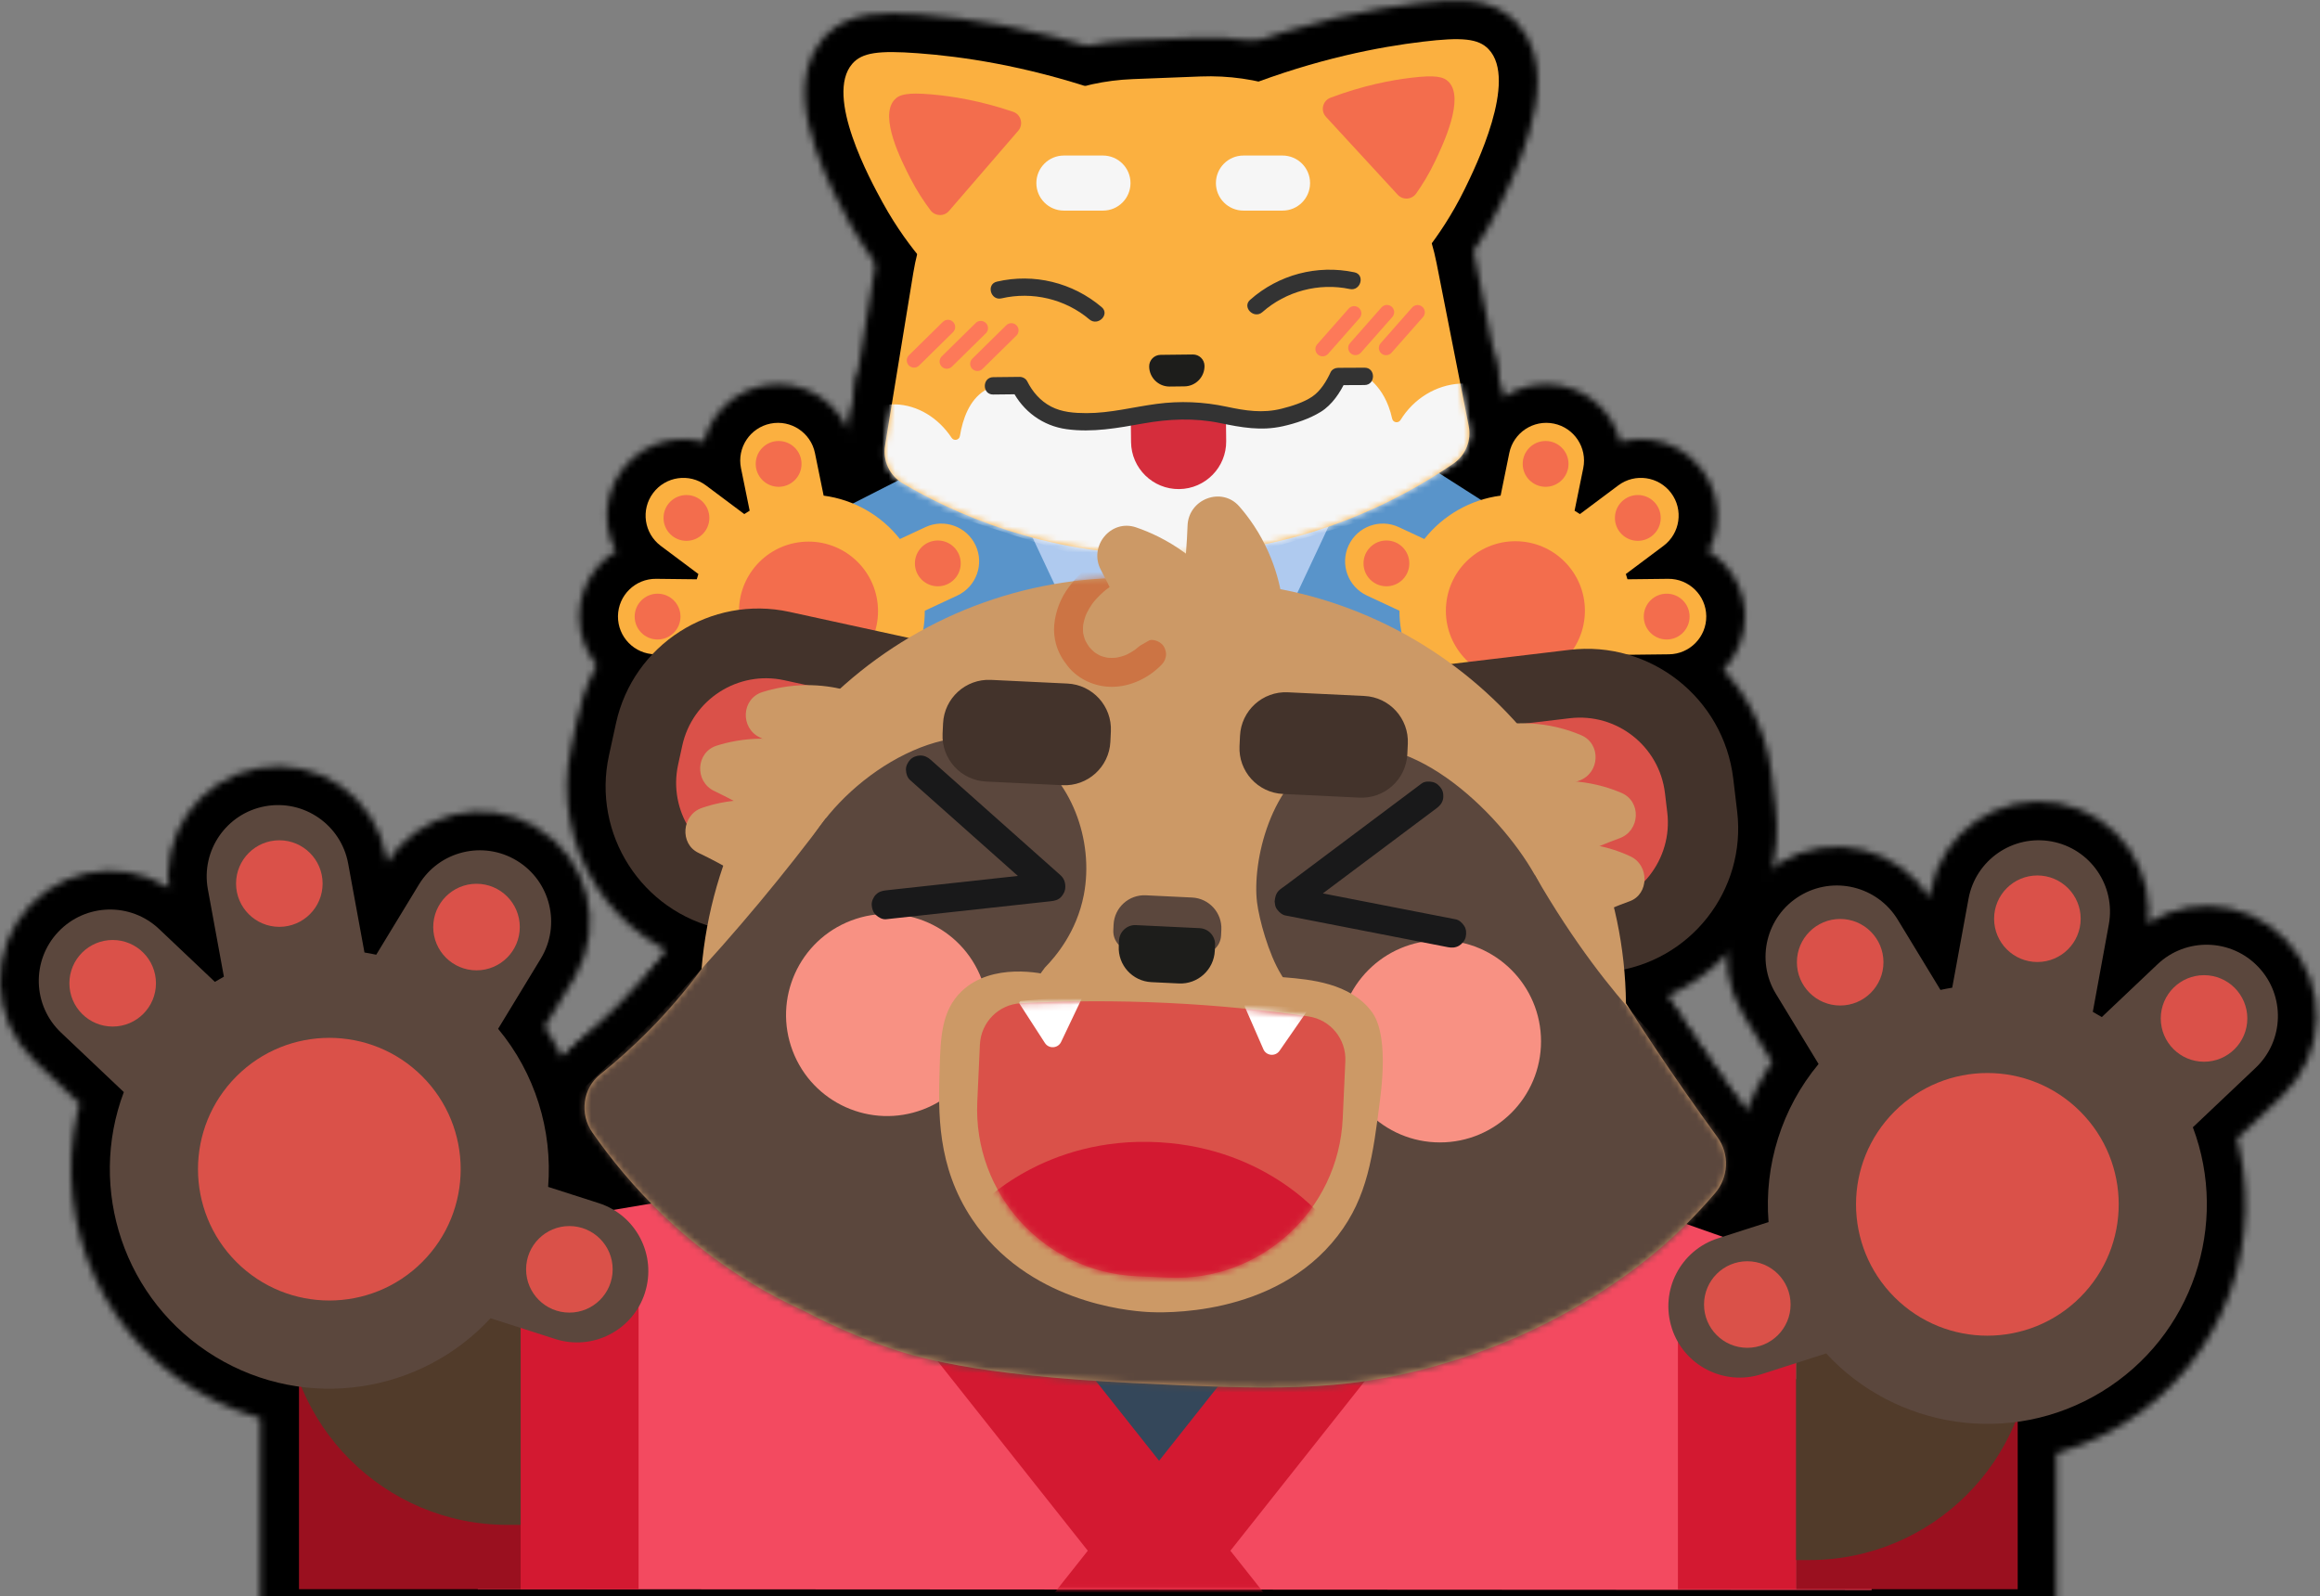 <svg width="359" height="247" viewBox="0 0 359 247" fill="none" xmlns="http://www.w3.org/2000/svg">
<rect x="0" y="0" width="359" height="247" fill="#808080" stroke="none"/>
<mask id="mask0_10934_159311" style="mask-type:alpha" maskUnits="userSpaceOnUse" x="0" y="0" width="359" height="253">
<path d="M215.359 64.991C221.709 69.046 228.059 73.098 234.412 77.152L235.93 78.121L235.789 79.916C234.928 90.894 234.083 101.687 233.223 112.664V115.557H126.129V77.529L127.768 76.694C130.96 75.069 134.152 73.443 137.344 71.818C140.536 70.193 143.727 68.569 146.919 66.943L147.516 66.639L148.185 66.618C170.006 65.92 191.827 65.222 213.648 64.522L214.576 64.491L215.359 64.991Z" fill="#5994CA" stroke="black" stroke-width="6"/>
<path d="M169.188 69.184L186.237 105.513L170.426 112.934L153.377 76.604L169.188 69.184Z" fill="#AFCAEF" stroke="black" stroke-width="6"/>
<path d="M194.953 70.065L210.764 77.485L193.716 113.815L177.904 106.394L194.953 70.065Z" fill="#AFCAEF" stroke="black" stroke-width="6"/>
<path d="M134.777 5.268C136.733 4.964 139.198 5.019 142.279 5.247H142.28C149.16 5.759 159.081 7.151 171.024 11.176L175.712 12.756L172.145 16.183C163.028 24.939 153.912 33.693 144.796 42.446L143.925 43.282H141.321L140.422 42.216C138.841 40.34 136.578 37.422 134.371 33.539L133.931 32.75C133.015 31.077 130.646 26.761 129.072 22.175C128.288 19.889 127.643 17.375 127.532 14.991C127.423 12.642 127.817 9.977 129.617 7.902L129.873 7.622C131.175 6.264 132.825 5.571 134.777 5.268Z" fill="#FBB040" stroke="black" stroke-width="6"/>
<path d="M219.756 3.478C222.824 3.109 225.283 2.941 227.251 3.155C229.345 3.383 231.117 4.069 232.524 5.55C234.418 7.541 234.933 10.184 234.932 12.537C234.93 14.923 234.401 17.464 233.722 19.784C232.359 24.437 230.189 28.856 229.351 30.57V30.571C227.205 34.952 224.893 38.248 223.297 40.324L221.348 42.859L218.942 40.752C214.189 36.587 209.435 32.422 204.682 28.258C199.929 24.094 195.175 19.93 190.422 15.766L186.7 12.505L191.312 10.713C203.057 6.148 212.905 4.3 219.756 3.477V3.478Z" fill="#FBB040" stroke="black" stroke-width="6"/>
<path d="M185.634 8.836C204.733 8.089 221.534 21.357 225.234 40.109L230.218 65.365L230.274 65.686C230.8 68.992 229.378 72.316 226.604 74.221C218.823 79.566 202.494 88.762 180.208 88.844C160.713 88.913 145.948 81.974 138.155 77.384C135.062 75.562 133.41 72.025 133.99 68.486C135.437 59.64 136.912 50.617 138.359 41.77C141.337 23.563 156.719 9.966 175.154 9.245C178.646 9.109 182.142 8.972 185.634 8.836Z" fill="#FBB040" stroke="black" stroke-width="6"/>
<mask id="mask1_10934_159311" style="mask-type:luminance" maskUnits="userSpaceOnUse" x="130" y="5" width="104" height="87">
<path d="M185.634 8.836C204.733 8.089 221.534 21.357 225.234 40.109L230.218 65.365L230.274 65.686C230.8 68.992 229.378 72.316 226.604 74.221C218.823 79.566 202.494 88.762 180.208 88.844C160.713 88.913 145.948 81.974 138.155 77.384C135.062 75.562 133.41 72.025 133.99 68.486C135.437 59.64 136.912 50.617 138.359 41.77C141.337 23.563 156.719 9.966 175.154 9.245C178.646 9.109 182.142 8.972 185.634 8.836Z" fill="white" stroke="white" stroke-width="6"/>
</mask>
<g mask="url(#mask1_10934_159311)">
<path d="M203.771 53.574C207.674 53.356 211.607 54.05 214.646 57.07L214.938 57.369V57.37C215.574 58.047 216.273 58.945 216.903 60.129C219.339 57.921 222.461 56.541 225.823 56.369H225.824C230.048 56.155 233.847 57.884 236.5 60.187C239.012 62.366 241.155 65.679 240.784 69.058C240.419 72.391 237.778 74.316 234.575 75.83C231.671 77.203 227.372 78.662 221.337 80.527L218.644 81.353C207.642 84.698 199.293 87.237 192.751 88.909C186.642 90.471 181.88 91.341 177.832 91.352L177.032 91.342C175.7 91.307 173.953 90.975 171.899 90.47C169.788 89.951 167.141 89.195 163.921 88.213C157.48 86.249 148.579 83.327 136.773 79.453L136.772 79.452C134.665 78.76 132.115 77.918 130.046 76.805C128.135 75.777 125.59 73.975 125.21 70.895L125.18 70.581C125.068 69.016 125.565 67.549 126.244 66.353C126.981 65.055 128.038 63.876 129.251 62.893C131.651 60.946 135.03 59.475 138.644 59.58H138.645C141.675 59.669 144.49 60.851 146.774 62.757C147.574 60.909 148.818 59.115 150.777 57.884C153.357 56.261 156.212 56.228 158.391 56.539C160.567 56.85 162.532 57.584 163.415 57.88H163.416C172.385 60.891 181.846 58.511 190.976 56.125C195.366 54.978 199.829 53.795 203.771 53.574Z" fill="#F6F6F6" stroke="black" stroke-width="6"/>
</g>
<path d="M218.056 9.049C219.944 8.824 221.495 8.738 222.765 8.903C224.089 9.074 225.232 9.535 226.167 10.425L226.352 10.609L226.593 10.877C227.74 12.238 228.053 13.897 228.076 15.259C228.101 16.73 227.8 18.243 227.425 19.578C226.673 22.254 225.425 24.874 224.812 26.168C223.766 28.374 222.624 30.214 221.591 31.677L221.592 31.678C220.994 32.525 220.181 33.115 219.287 33.439V37.828L214.08 32.173L202.975 20.114C200.668 17.608 201.598 13.534 204.818 12.318L204.82 12.317C210.173 10.301 214.735 9.444 218.056 9.049Z" fill="#F36D4D" stroke="black" stroke-width="6"/>
<path d="M139.693 11.627C140.957 11.421 142.509 11.457 144.404 11.621L144.403 11.622C147.735 11.909 152.324 12.617 157.74 14.461C161.001 15.572 162.057 19.618 159.833 22.195C156.264 26.33 152.694 30.468 149.122 34.604L149.038 34.701L148.988 34.748C146.938 36.947 143.406 36.747 141.599 34.356L141.598 34.355C140.653 33.104 139.615 31.568 138.623 29.748L138.201 28.95C137.548 27.678 136.216 25.098 135.378 22.448C134.96 21.126 134.609 19.622 134.587 18.151C134.565 16.698 134.862 14.897 136.162 13.448C137.097 12.405 138.287 11.855 139.693 11.627Z" fill="#F36D4D" stroke="black" stroke-width="6"/>
<path d="M192.658 60.848L192.741 68.21C192.807 73.93 188.217 78.625 182.498 78.688V78.689L182.497 78.688C176.778 78.753 172.084 74.164 172.021 68.446L171.938 61.084L171.904 58.084L174.903 58.05L189.625 57.882L192.625 57.848L192.658 60.848Z" fill="#D52D3C" stroke="black" stroke-width="6"/>
<path d="M202.876 44.348C205.687 47.199 208.497 50.05 211.308 52.901L213.996 50.924V64.176L210.636 60.767C207.013 63.172 203.627 64.785 200.753 65.89V65.889C199.974 66.188 198.735 66.747 197.204 67.066L197.203 67.065C195.134 67.498 193.206 67.456 191.142 67.349C189.303 67.253 187.277 67.099 184.587 67.061L183.393 67.054C177.207 67.053 173.127 67.855 169.327 68.236C165.547 68.616 162.018 68.55 158.398 65.948L157.981 65.638C155.953 64.07 154.715 62.281 154.021 61.119L153.372 60.031L153.7 58.807C154.256 56.73 154.813 54.653 155.369 52.577C155.926 50.501 156.482 48.425 157.038 46.35L157.624 44.163L159.887 44.126C173.5 43.902 187.076 43.678 200.689 43.454L201.974 43.434L202.876 44.348Z" fill="#FBB040" stroke="black" stroke-width="6"/>
<path d="M184.801 51.862C187.327 51.962 189.358 54.027 189.388 56.582L189.383 56.898C189.26 60.039 186.769 62.585 183.635 62.78L183.319 62.792L181.035 62.819H181.034C177.644 62.859 174.864 60.138 174.824 56.751V56.75C174.807 55.237 175.496 53.882 176.583 52.994V51.948L179.55 51.915L184.555 51.858L184.801 51.862Z" fill="#1D1D1B" stroke="black" stroke-width="6"/>
<path d="M213.545 54.6C213.863 54.809 214.152 55.062 214.406 55.356C215.159 56.229 215.46 57.293 215.459 58.24C215.458 59.188 215.156 60.244 214.413 61.112C213.618 62.042 212.46 62.58 211.177 62.587H211.176C210.658 62.59 210.14 62.591 209.623 62.594C208.715 63.966 207.516 65.32 205.967 66.279C203.831 67.601 201.323 68.409 199.16 68.892C195.099 69.797 191.48 69.09 188.192 68.409C184.697 67.685 181.159 67.822 177.432 68.486L177.433 68.487C173.608 69.169 169.2 70.015 164.646 69.391C160.887 68.876 157.641 66.926 155.415 64.035L153.723 64.055C152.44 64.07 151.263 63.55 150.448 62.611C149.69 61.737 149.39 60.672 149.391 59.725C149.391 58.776 149.693 57.723 150.431 56.856C150.647 56.602 150.893 56.377 151.159 56.184L149.432 52.765L153.968 55.366C154.547 55.36 155.125 55.353 155.702 55.347C156.384 55.339 157.065 55.333 157.746 55.325L157.751 55.324C159.063 55.311 160.605 55.955 161.456 57.348L161.617 57.636L161.736 57.863C162.342 58.977 163.106 59.773 164.031 60.258C165.026 60.778 166.311 60.929 168.124 60.934C169.716 60.937 171.329 60.733 173.076 60.443C174.735 60.169 176.712 59.779 178.585 59.53C182.322 59.034 186.005 59.153 189.674 59.853L190.408 60.002L191.454 60.215C193.812 60.673 195.629 60.831 197.597 60.336L198.167 60.187C199.477 59.827 200.639 59.396 201.366 58.902C201.964 58.497 202.594 57.611 203.186 56.329C203.622 55.383 204.351 54.792 204.972 54.457C205.593 54.121 206.317 53.925 207.054 53.923V53.922C208.366 53.915 209.675 53.909 210.986 53.902L214.91 51.652L213.545 54.6Z" fill="#333333" stroke="black" stroke-width="6"/>
<path d="M191.94 43.738C196.922 39.582 203.496 37.896 209.875 39.141H209.9L210.208 39.205C211.465 39.471 212.528 40.246 213.107 41.401C213.642 42.468 213.638 43.598 213.387 44.504C212.895 46.278 211.021 48.248 208.253 47.664C204.402 46.851 200.279 47.939 197.332 50.547L197.331 50.548C195.213 52.42 192.611 51.634 191.306 50.333C190.64 49.669 190.079 48.688 190.018 47.496C189.951 46.205 190.494 45.007 191.455 44.155L191.94 43.738Z" fill="#333333" stroke="black" stroke-width="6"/>
<path d="M153.577 40.664C160.046 39.156 166.784 40.728 171.927 44.841L172.42 45.248L172.422 45.249C173.4 46.081 173.976 47.278 173.919 48.591C173.866 49.799 173.296 50.787 172.632 51.448C171.338 52.737 168.767 53.529 166.638 51.722V51.721C163.646 49.182 159.495 48.201 155.652 49.096L155.651 49.095C152.861 49.746 150.953 47.765 150.459 45.97C150.209 45.06 150.212 43.941 150.73 42.886C151.291 41.748 152.324 40.956 153.577 40.665V40.664ZM154.289 43.252H154.291C154.294 43.252 154.296 43.251 154.299 43.251C154.296 43.251 154.292 43.252 154.289 43.252Z" fill="#333333" stroke="black" stroke-width="6"/>
<path d="M170.676 21.071C174.686 21.071 177.937 24.322 177.937 28.332V28.334C177.937 32.344 174.686 35.595 170.676 35.595H164.628C160.618 35.595 157.367 32.344 157.367 28.334V28.332C157.367 24.322 160.618 21.071 164.628 21.071H170.676Z" fill="#F6F6F6" stroke="black" stroke-width="6"/>
<path d="M198.461 21.071C202.471 21.071 205.722 24.322 205.722 28.332V28.334C205.722 32.344 202.471 35.595 198.461 35.595H192.413C188.403 35.595 185.152 32.344 185.152 28.334V28.332C185.152 24.322 188.403 21.071 192.413 21.071H198.461Z" fill="#F6F6F6" stroke="black" stroke-width="6"/>
<path d="M118.622 62.615C123.405 61.644 128.072 64.728 129.048 69.514L129.987 74.124C133.799 75.035 137.27 77.001 140.009 79.755L141.934 78.857C145.728 77.086 150.134 78.244 152.615 81.398H152.876L153.685 83.129C155.686 87.416 153.952 92.485 149.821 94.676L149.414 94.879L146.014 96.466C145.185 105.438 138.6 113.194 129.312 115.087C119.959 116.993 110.799 112.355 106.565 104.317L101.366 104.259H101.365C96.484 104.201 92.572 100.202 92.626 95.318V95.316C92.678 90.904 95.95 87.283 100.185 86.668C96.504 83.695 95.802 78.318 98.663 74.497C101.588 70.591 107.128 69.79 111.038 72.716L111.765 73.259L111.721 73.043V73.042C110.749 68.259 113.834 63.591 118.62 62.615H118.622Z" fill="#FBB040" stroke="black" stroke-width="6"/>
<path d="M120.486 65.247C124.101 65.247 127.03 68.178 127.03 71.792C127.03 75.406 124.1 78.336 120.486 78.336C116.872 78.336 113.942 75.406 113.941 71.792C113.941 68.177 116.872 65.247 120.486 65.247Z" fill="#F36D4D" stroke="black" stroke-width="6"/>
<path d="M106.22 73.609C109.834 73.609 112.765 76.539 112.765 80.154C112.764 83.768 109.834 86.698 106.22 86.698C102.605 86.698 99.676 83.768 99.676 80.154C99.676 76.539 102.605 73.609 106.22 73.609Z" fill="#F36D4D" stroke="black" stroke-width="6"/>
<path d="M101.755 88.876C105.369 88.876 108.3 91.807 108.3 95.421C108.3 99.036 105.369 101.965 101.755 101.965C98.141 101.965 95.211 99.035 95.211 95.421C95.211 91.807 98.141 88.877 101.755 88.876Z" fill="#F36D4D" stroke="black" stroke-width="6"/>
<path d="M145.118 80.644C148.733 80.644 151.663 83.575 151.663 87.189C151.663 90.804 148.732 93.733 145.118 93.733C141.504 93.733 138.574 90.803 138.574 87.189C138.574 83.575 141.504 80.645 145.118 80.644Z" fill="#F36D4D" stroke="black" stroke-width="6"/>
<path d="M123.706 80.891C131.264 80.115 138.02 85.613 138.795 93.171C139.571 100.729 134.072 107.484 126.515 108.26C118.957 109.035 112.202 103.537 111.426 95.98C110.651 88.422 116.148 81.666 123.706 80.891Z" fill="#F36D4D" stroke="black" stroke-width="6"/>
<path d="M230.608 69.514C231.584 64.728 236.252 61.644 241.035 62.615H241.037C245.823 63.591 248.907 68.259 247.936 73.042V73.043L247.891 73.259L248.618 72.716C252.528 69.789 258.068 70.591 260.993 74.497C263.854 78.319 263.152 83.695 259.472 86.668C263.56 87.262 266.752 90.657 267.015 94.861L267.031 95.316V95.318C267.085 100.202 263.172 104.201 258.291 104.259H258.29L253.09 104.317C248.856 112.355 239.698 116.993 230.345 115.087C221.057 113.194 214.471 105.438 213.643 96.466L210.243 94.879H210.242C205.82 92.814 203.906 87.554 205.973 83.129L206.78 81.398H207.041C209.522 78.244 213.928 77.086 217.723 78.857L219.647 79.755C222.386 77.001 225.856 75.035 229.668 74.124L230.608 69.514Z" fill="#FBB040" stroke="black" stroke-width="6"/>
<path d="M239.173 65.247C242.787 65.247 245.718 68.178 245.718 71.792C245.718 75.406 242.787 78.336 239.173 78.336C235.559 78.336 232.629 75.406 232.629 71.792C232.629 68.178 235.559 65.247 239.173 65.247Z" fill="#F36D4D" stroke="black" stroke-width="6"/>
<path d="M253.438 73.609C257.053 73.609 259.983 76.539 259.983 80.154C259.983 83.768 257.053 86.698 253.438 86.698C249.824 86.698 246.895 83.768 246.895 80.154C246.895 76.54 249.824 73.609 253.438 73.609Z" fill="#F36D4D" stroke="black" stroke-width="6"/>
<path d="M257.903 88.876C261.518 88.876 264.448 91.807 264.448 95.421C264.448 99.035 261.518 101.965 257.903 101.965C254.289 101.965 251.36 99.035 251.359 95.421C251.359 91.807 254.289 88.877 257.903 88.876Z" fill="#F36D4D" stroke="black" stroke-width="6"/>
<path d="M214.537 80.644C218.151 80.645 221.081 83.575 221.081 87.189C221.081 90.803 218.151 93.733 214.537 93.733C210.923 93.733 207.992 90.804 207.992 87.189C207.992 83.575 210.923 80.644 214.537 80.644Z" fill="#F36D4D" stroke="black" stroke-width="6"/>
<path d="M220.809 93.111C221.585 85.553 228.34 80.056 235.898 80.831C243.455 81.607 248.954 88.362 248.178 95.92C247.402 103.477 240.646 108.976 233.089 108.2C225.531 107.424 220.034 100.668 220.809 93.111Z" fill="#F36D4D" stroke="black" stroke-width="6"/>
<path d="M237.31 177.938L237.793 178.107L287.688 195.64L289.564 196.299L289.688 198.285C290.665 214.148 291.642 230.012 292.62 245.875L292.817 249.062L289.625 249.06C217.787 249.022 145.771 248.981 73.936 248.943L70.995 248.942L70.938 246.002C70.761 236.839 70.584 227.675 70.408 218.512C70.232 209.349 70.057 200.185 69.88 191.022L69.83 188.438L72.379 188.007L131.707 177.979L131.955 177.938H237.31Z" fill="#F34A60" stroke="black" stroke-width="6"/>
<path d="M198.659 201.724V229.81H161.004V201.724H198.659Z" fill="#34475A" stroke="black" stroke-width="6"/>
<mask id="mask2_10934_159311" style="mask-type:luminance" maskUnits="userSpaceOnUse" x="123" y="185" width="112" height="67">
<path d="M231.383 188.774V248.941H126.129V188.774H231.383Z" fill="white" stroke="white" stroke-width="6"/>
</mask>
<g mask="url(#mask2_10934_159311)">
<path d="M204.311 189.738L222.567 204.202L173.483 266.154L155.227 251.689L204.311 189.738Z" fill="#D31931" stroke="black" stroke-width="6"/>
<path d="M157.132 193.176L206.216 255.128L187.959 269.593L138.875 207.642L157.132 193.176Z" fill="#D31931" stroke="black" stroke-width="6"/>
</g>
<path d="M280.928 201.724V248.943H256.648V201.724H280.928Z" fill="#D31931" stroke="black" stroke-width="6"/>
<path d="M101.814 196.279V248.943H77.535V196.279H101.814Z" fill="#D31931" stroke="black" stroke-width="6"/>
<path d="M83.566 206.134V248.941H43.266V206.134H83.566Z" fill="#9A101F" stroke="black" stroke-width="6"/>
<path d="M83.564 198.51V238.984H78.519C57.836 238.984 41.047 222.194 41.047 201.51V198.51H83.564Z" fill="#513B2A" stroke="black" stroke-width="6"/>
<path d="M40.49 121.821C48.114 120.424 55.428 125.473 56.825 133.097L58.398 141.678L62.256 135.334C66.281 128.71 74.913 126.606 81.537 130.63H81.538C88.061 134.592 90.203 143.022 86.428 149.603L86.243 149.916L80.719 159.002C85.537 165.542 88.042 173.485 87.921 181.523L93.573 183.337C100.791 185.653 104.836 193.263 102.795 200.502V200.552L102.651 201C100.283 208.379 92.38 212.442 84.999 210.075H84.998L76.754 207.428C64.966 218.922 46.484 221.479 31.762 212.53C16.922 203.508 10.7 185.711 15.695 169.858L7.383 161.983C1.754 156.65 1.515 147.765 6.848 142.138C12.18 136.51 21.065 136.27 26.691 141.603L30.508 145.218L29.214 138.157C27.817 130.532 32.866 123.218 40.49 121.821Z" fill="#5B473D" stroke="black" stroke-width="6"/>
<path d="M73.736 133.771C79.092 133.771 83.434 138.112 83.434 143.468C83.434 148.823 79.092 153.165 73.736 153.165C68.381 153.165 64.039 148.823 64.039 143.468C64.039 138.112 68.381 133.771 73.736 133.771Z" fill="#DA5149" stroke="black" stroke-width="6"/>
<path d="M43.225 127.04C48.58 127.04 52.922 131.382 52.922 136.737C52.922 142.093 48.58 146.435 43.225 146.435C37.869 146.435 33.527 142.093 33.527 136.737C33.527 131.382 37.869 127.04 43.225 127.04Z" fill="#DA5149" stroke="black" stroke-width="6"/>
<path d="M17.436 142.471C22.791 142.471 27.133 146.812 27.133 152.168C27.133 157.524 22.791 161.865 17.436 161.865C12.08 161.865 7.738 157.524 7.738 152.168C7.738 146.812 12.08 142.471 17.436 142.471Z" fill="#DA5149" stroke="black" stroke-width="6"/>
<path d="M88.107 186.74C93.463 186.74 97.805 191.082 97.805 196.438C97.805 201.793 93.463 206.135 88.107 206.135C82.752 206.135 78.41 201.793 78.41 196.438C78.41 191.082 82.752 186.74 88.107 186.74Z" fill="#DA5149" stroke="black" stroke-width="6"/>
<path d="M34.469 164.445C43.577 155.336 58.346 155.336 67.455 164.444C76.563 173.553 76.563 188.323 67.455 197.432C58.346 206.54 43.577 206.54 34.469 197.431C25.36 188.322 25.36 173.554 34.469 164.445Z" fill="#DA5149" stroke="black" stroke-width="6"/>
<path d="M92.392 111.277C95.399 97.499 109.023 88.755 122.801 91.763L141.559 95.855L144.49 96.494L143.851 99.426L133.146 148.478L132.506 151.408L129.575 150.769L110.816 146.676C97.039 143.669 88.296 130.045 91.303 116.267L92.393 111.277H92.392Z" fill="#43332B" stroke="black" stroke-width="6"/>
<path d="M102.642 114.759C104.554 105.992 113.224 100.425 121.995 102.34L121.994 102.341L149.825 108.413L152.757 109.052L152.117 111.984L145.822 140.827L145.183 143.758L142.252 143.119L114.421 137.045C105.653 135.133 100.086 126.463 102.002 117.692L102.642 114.759Z" fill="#DA5149" stroke="black" stroke-width="6"/>
<path d="M242.512 97.59C256.65 95.904 269.496 106.013 271.183 120.151V120.154L271.786 125.224C273.439 139.091 263.525 151.689 249.66 153.342L230.352 155.645L227.372 156L227.018 153.022L221.072 103.168L220.717 100.19L223.695 99.835L242.512 97.59Z" fill="#43332B" stroke="black" stroke-width="6"/>
<path d="M242.548 108.172C251.456 107.111 259.554 113.478 260.618 122.389H260.619L260.975 125.373C262.037 134.283 255.667 142.382 246.753 143.444L218.468 146.816L215.488 147.171L215.134 144.192L211.639 114.878L211.283 111.9L214.262 111.544L242.548 108.172Z" fill="#DA5149" stroke="black" stroke-width="6"/>
<path d="M105.641 148.853C109.156 112.383 140.731 84.732 177.723 86.512L188.837 87.047C225.268 88.799 253.732 118.46 254.588 154.358C257.312 158.608 260.211 162.951 263.294 167.368L264.517 169.109C265.738 170.839 266.959 172.538 268.177 174.208C270.934 177.985 270.653 183.13 267.651 186.629L262.374 192.783V192.239C261.372 193.211 260.42 194.086 259.534 194.87L259.533 194.871C257.494 196.673 249.161 203.862 235.941 209.66C233.978 210.521 229.175 212.536 222.848 214.314C207.829 218.535 196.007 218.038 175.436 217.042C150.074 215.815 140.568 212.851 135.776 211.132C130.29 209.165 125.899 207.044 122.884 205.451C122.23 205.151 121.551 204.839 120.856 204.5L120.129 204.139C104.595 196.263 94.79 185.013 89.19 176.955C86.334 172.843 87.005 167.126 91.009 163.917C95.587 160.249 100.775 155.304 105.641 148.853Z" fill="#CC9966" stroke="black" stroke-width="6"/>
<mask id="mask3_10934_159311" style="mask-type:luminance" maskUnits="userSpaceOnUse" x="84" y="83" width="190" height="138">
<path d="M105.641 148.853C109.156 112.383 140.731 84.732 177.723 86.512L188.837 87.047C225.268 88.799 253.732 118.46 254.588 154.358C257.312 158.608 260.211 162.951 263.294 167.368L264.517 169.109C265.738 170.839 266.959 172.538 268.177 174.208C270.934 177.985 270.653 183.13 267.651 186.629L262.374 192.783V192.239C261.372 193.211 260.42 194.086 259.534 194.87L259.533 194.871C257.494 196.673 249.161 203.862 235.941 209.66C233.978 210.521 229.175 212.536 222.848 214.314C207.829 218.535 196.007 218.038 175.436 217.042C150.074 215.815 140.568 212.851 135.776 211.132C130.29 209.165 125.899 207.044 122.884 205.451C122.23 205.151 121.551 204.839 120.856 204.5L120.129 204.139C104.595 196.263 94.79 185.013 89.19 176.955C86.334 172.843 87.005 167.126 91.009 163.917C95.587 160.249 100.775 155.304 105.641 148.853Z" fill="white" stroke="white" stroke-width="6"/>
</mask>
<g mask="url(#mask3_10934_159311)">
<path d="M129.89 124.405C145.355 138.926 160.944 153.565 176.417 168.094C196.21 156.357 216.162 144.523 235.945 132.792L238.56 131.241L240.075 133.875C246.106 144.357 251.774 151.376 255.903 155.894H255.902C257.174 157.284 259.603 159.851 264.521 165.054L264.522 165.055C268.141 168.886 271.755 172.688 275.365 176.466L280.213 181.539H274.69C269.403 188.475 261.062 197.804 248.875 206.182C218.455 227.097 186.859 226.453 178.131 226.154V226.153C148.975 225.156 126.41 213.735 111.05 202.1C103.371 196.284 97.471 190.397 93.417 185.692C91.391 183.34 89.811 181.266 88.692 179.623C88.135 178.803 87.676 178.066 87.329 177.439C87.032 176.9 86.668 176.182 86.513 175.485L86.512 175.484C86.505 175.452 86.245 174.279 85.987 173.117C85.858 172.535 85.73 171.955 85.634 171.52C85.586 171.303 85.546 171.122 85.518 170.996C85.504 170.932 85.493 170.882 85.485 170.848C85.482 170.831 85.478 170.818 85.477 170.809C85.476 170.805 85.474 170.801 85.474 170.799V170.796L85.099 169.104L86.377 167.934C91.887 162.892 97.58 157.318 103.338 151.174C111.848 142.093 119.165 133.184 125.433 124.795L127.442 122.106L129.89 124.405Z" fill="#5B473D" stroke="black" stroke-width="6"/>
<path d="M138.79 114.008C145.358 110.797 153.238 109.565 160.104 113.573C168.482 118.464 172.51 129.553 170.649 139.105C169.41 145.472 165.87 149.724 163.976 151.689C163.122 152.814 162.594 153.585 162.272 154.106C162.01 154.531 161.926 154.726 161.911 154.759L161.915 154.743C161.738 155.326 161.554 155.828 161.308 156.302C161.065 156.769 160.798 157.13 160.65 157.337C160.432 157.645 160.243 157.865 160.025 158.093C159.939 158.184 159.841 158.283 159.761 158.365C159.673 158.454 159.575 158.554 159.454 158.681H159.453C158.804 159.36 158.457 159.788 157.993 160.327C157.525 160.87 157.023 161.418 156.216 162.158C156.191 162.183 156.163 162.213 156.131 162.246C156.028 162.349 155.888 162.483 155.713 162.638C155.611 162.728 155.496 162.824 155.37 162.927L155.263 163.026H155.248C154.962 163.255 154.62 163.511 154.219 163.776C152.921 164.632 151.02 165.592 148.487 166.163L148.488 166.164C147.289 166.434 145.951 166.301 144.782 166.072C143.536 165.827 142.146 165.404 140.7 164.842C137.808 163.718 134.492 161.959 131.364 159.657C125.236 155.146 119.099 147.974 119.508 138.811L119.807 132.121L120.69 132.983C121.436 130.938 122.371 129.355 123.016 128.273C126.346 122.688 132.207 117.227 138.79 114.008Z" fill="#5B473D" stroke="black" stroke-width="6"/>
<path d="M169.679 83.373C172.136 82.098 175.105 82.825 176.644 85.216C177.497 86.541 177.568 88.066 177.25 89.29C176.931 90.515 176.12 91.824 174.703 92.561L174.701 92.562C174.104 92.873 173.536 93.228 172.997 93.623C172.463 94.063 171.981 94.538 171.558 95.048C171.274 95.443 171.031 95.849 170.831 96.265C170.726 96.549 170.645 96.83 170.588 97.107C170.578 97.258 170.578 97.404 170.584 97.546C170.608 97.651 170.637 97.756 170.671 97.859C170.743 97.998 170.823 98.134 170.912 98.268C171.005 98.371 171.104 98.469 171.207 98.562C171.295 98.619 171.384 98.671 171.475 98.719C171.579 98.752 171.685 98.78 171.794 98.805C171.966 98.814 172.141 98.813 172.319 98.802C172.564 98.752 172.808 98.683 173.052 98.596C173.356 98.448 173.65 98.273 173.935 98.072C174.113 97.92 174.289 97.757 174.459 97.582L175.343 96.668H175.637C177.631 95.54 180.063 95.994 181.629 97.3L181.808 97.456L181.811 97.458C182.939 98.495 183.437 100.006 183.437 101.25C183.436 102.667 182.841 103.98 181.938 104.915L181.938 104.916C179.446 107.497 175.863 109.303 171.996 109.291H171.995C168.599 109.279 165.136 107.785 162.906 104.996L162.907 104.995C161.895 103.732 160.999 102.239 160.51 100.446L160.509 100.442C160.169 99.19 160.02 97.81 160.146 96.45C160.394 93.742 161.397 91.153 163.048 88.983C163.861 87.914 164.801 86.831 165.976 85.861C167.089 84.942 168.311 84.085 169.676 83.375L169.679 83.373Z" fill="#CC7444" stroke="black" stroke-width="6"/>
</g>
<path d="M204.103 113.999C211.572 110.65 219.426 113.595 225.582 117.927C231.824 122.32 237.147 128.672 240.089 133.897L240.614 134.844C241.813 137.054 242.791 139.287 242.948 142.305L243.017 143.617L242.956 143.678C242.799 148.01 240.854 152.02 238.193 155.438C235.242 159.229 231.235 162.531 227.099 165.102C222.963 167.672 218.542 169.608 214.661 170.569C212.725 171.048 210.814 171.312 209.082 171.234C207.395 171.158 205.538 170.742 204.086 169.513L203.858 169.303C203.352 168.796 203.012 168.184 202.822 167.832C202.54 167.308 202.238 166.657 201.914 165.916C201.589 165.172 201.215 164.272 200.785 163.218L199.323 159.593C198.97 158.714 198.161 156.672 196.722 154.12C196.233 153.253 195.867 152.674 195.707 152.412V152.411C193.402 148.655 191.894 142.851 191.54 140.027V140.026C191.087 136.398 191.676 131.162 193.524 126.3C195.37 121.445 198.683 116.428 204.103 113.999Z" fill="#5B473D" stroke="black" stroke-width="6"/>
<path d="M154.039 160.36C154.629 148.09 167.227 139.799 180.764 140.449C194.3 141.099 206.047 150.559 205.458 162.83C204.868 175.1 192.269 183.391 178.732 182.74C165.196 182.09 153.45 172.63 154.039 160.36Z" fill="#CC9966" stroke="black" stroke-width="6"/>
<path d="M177.445 135.557H177.447L184.611 135.901L184.61 135.902C188.892 136.107 192.195 139.747 191.991 144.024V144.025L191.948 144.911C191.791 148.203 189.029 150.756 185.75 150.676V150.677H185.676L185.604 150.673L175.042 150.165V150.164C171.702 150.004 169.121 147.165 169.28 143.823V143.822L169.323 142.937C169.528 138.655 173.168 135.353 177.445 135.557Z" fill="#5B473D" stroke="black" stroke-width="6"/>
<path d="M175.931 140.169L177.098 140.226L177.099 140.228L185.782 140.643H185.785C188.814 140.791 191.166 143.366 191.019 146.408L190.977 147.292C190.756 151.874 186.86 155.413 182.277 155.193V155.192L178.024 154.99H178.023C173.439 154.769 169.902 150.872 170.123 146.291L170.165 145.405L170.166 145.403C170.309 142.468 172.73 140.169 175.646 140.163L175.931 140.169Z" fill="#1D1D1B" stroke="black" stroke-width="6"/>
<path d="M188.885 113.721C189.152 108.163 193.874 103.874 199.432 104.141L211.264 104.709C216.822 104.976 221.112 109.698 220.845 115.256L220.768 116.855C220.501 122.413 215.778 126.702 210.22 126.435L198.388 125.867C192.83 125.6 188.541 120.878 188.808 115.32L188.885 113.721Z" fill="#43332B" stroke="black" stroke-width="6"/>
<path d="M142.935 111.799C143.202 106.241 147.924 101.952 153.482 102.219L165.314 102.787C170.872 103.054 175.162 107.776 174.896 113.334L174.819 114.933C174.552 120.491 169.829 124.78 164.271 124.513L152.439 123.945C146.881 123.678 142.592 118.956 142.859 113.398L142.935 111.799Z" fill="#43332B" stroke="black" stroke-width="6"/>
<path d="M229.53 109.635C231.812 109.093 236.711 108.255 242.576 109.875L242.58 109.876C243.753 110.201 244.841 110.59 245.846 111.017L245.847 111.018C251.56 113.447 251.007 121.325 245.683 123.515L245.426 123.614C244.386 123.995 243.321 124.41 242.238 124.861C239.912 125.832 237.773 126.855 235.826 127.879L232.696 129.524L231.582 126.169L227.376 113.502L227.223 113.041V110.183L229.53 109.635Z" fill="#CC9966" stroke="black" stroke-width="6"/>
<path d="M235.757 118.559C238.039 118.017 242.938 117.179 248.803 118.799L248.807 118.8C249.98 119.125 251.068 119.514 252.072 119.94L252.073 119.941C257.786 122.371 257.233 130.249 251.909 132.438L251.652 132.538C250.613 132.919 249.548 133.334 248.465 133.785C246.138 134.755 244 135.779 242.053 136.803L238.923 138.448L237.809 135.093L233.603 122.426L233.449 121.965V119.106L235.757 118.559Z" fill="#CC9966" stroke="black" stroke-width="6"/>
<path d="M237.972 128.042C240.153 127.552 244.809 126.834 250.429 128.592C251.272 128.856 252.068 129.155 252.818 129.477L253.554 129.805L253.555 129.806C256.272 131.073 257.515 133.731 257.475 136.163C257.434 138.592 256.085 141.246 253.214 142.288C252.246 142.639 251.258 143.024 250.251 143.443V143.442C248.093 144.34 246.111 145.296 244.311 146.258L241.187 147.928L240.054 144.572L235.786 131.929L234.721 128.773L237.972 128.042Z" fill="#CC9966" stroke="black" stroke-width="6"/>
<path d="M222.822 142.52C233.116 142.52 241.461 150.864 241.461 161.158C241.461 171.452 233.116 179.798 222.822 179.798C212.528 179.798 204.184 171.452 204.184 161.158C204.184 150.864 212.528 142.52 222.822 142.52Z" fill="#F89183" stroke="black" stroke-width="6"/>
<path d="M130.641 139.658C140.26 135.994 151.029 140.822 154.692 150.442C158.356 160.062 153.528 170.831 143.909 174.495C134.289 178.159 123.52 173.33 119.856 163.71C116.193 154.09 121.021 143.321 130.641 139.658Z" fill="#F89183" stroke="black" stroke-width="6"/>
<path d="M120.429 103.424C126.424 102.372 131.221 103.68 133.437 104.436L136.538 105.493L135.212 108.489L129.811 120.695L128.379 123.932L125.421 121.989C123.584 120.783 121.552 119.563 119.327 118.372V118.371C118.293 117.82 117.274 117.305 116.274 116.824C110.93 114.259 111.056 106.142 117.065 104.244H117.068C118.109 103.917 119.23 103.634 120.429 103.424Z" fill="#CC9966" stroke="black" stroke-width="6"/>
<path d="M113.37 111.71C119.365 110.659 124.162 111.967 126.378 112.722L129.479 113.78L128.153 116.776L122.752 128.982L121.32 132.218L118.362 130.276C116.525 129.07 114.494 127.85 112.269 126.659V126.658C111.234 126.106 110.215 125.591 109.216 125.111C103.872 122.545 103.998 114.429 110.007 112.531H110.01C111.05 112.203 112.172 111.92 113.37 111.71Z" fill="#CC9966" stroke="black" stroke-width="6"/>
<path d="M125.497 125.526L125.235 126.111L119.784 138.291L118.338 141.522L115.388 139.565C113.661 138.42 111.748 137.263 109.652 136.142H109.651C108.68 135.622 107.72 135.138 106.773 134.687V134.688C101.275 132.066 102.136 124.101 107.618 122.203V122.204C108.63 121.853 109.717 121.549 110.871 121.313L110.874 121.312C116.682 120.135 121.296 121.327 123.438 122.035L125.497 122.716V125.526Z" fill="#CC9966" stroke="black" stroke-width="6"/>
<path d="M142.707 113.923C144.101 113.999 145.212 114.629 145.999 115.329L150.587 119.409C151.935 120.608 153.284 121.807 154.633 123.006C155.981 124.206 157.33 125.405 158.679 126.605L160.68 128.385L162.682 130.165V130.166C163.286 130.703 163.889 131.239 164.492 131.775L170.764 131.089L167.226 134.626C167.726 135.56 167.848 136.489 167.848 137.234C167.848 138.718 167.236 139.934 166.403 140.842C165.205 142.149 163.661 142.373 162.941 142.453L162.936 142.454C161.612 142.598 160.289 142.742 158.966 142.886L157.375 144.478V143.06C157.345 143.063 157.314 143.066 157.283 143.07L157.284 143.071C152.703 143.572 148.26 144.056 143.767 144.547L143.774 144.555L137.449 145.242C135.584 145.444 134.152 144.399 133.515 143.814V143.813C132.787 143.144 132.368 142.34 132.138 141.582L130.479 139.965L131.891 139.811C131.934 138.406 132.613 137.128 133.423 136.318C134.582 135.159 135.917 134.899 136.798 134.802L136.8 134.801C138.686 134.595 140.566 134.39 142.452 134.184C145.07 133.898 147.761 133.604 150.465 133.308C146.593 129.864 142.722 126.419 138.85 122.977C137.578 121.847 137.237 120.336 137.189 119.289C137.114 117.62 137.936 116.3 138.633 115.542L138.833 115.337C139.858 114.353 141.258 113.916 142.425 113.916L142.707 113.923Z" fill="#19191A" stroke="black" stroke-width="6"/>
<path d="M218.472 118.653C219.929 117.733 221.545 117.912 222.382 118.105C223.965 118.472 225.002 119.555 225.567 120.435C226.408 121.741 226.499 123.361 226.162 124.581L226.161 124.583C225.728 126.148 224.708 127.021 224.041 127.521L224.039 127.521L219.305 131.068C216.878 132.887 214.396 134.745 211.908 136.608C213.28 136.876 214.651 137.144 216.022 137.412C218.095 137.817 220.167 138.221 222.239 138.625V138.615L225.818 139.319C227.316 139.614 228.314 140.587 228.881 141.353L229.098 141.665L229.099 141.667C230.012 143.084 229.966 144.635 229.729 145.681L229.727 145.69C229.387 147.165 228.337 148.333 227.288 148.946L227.287 148.945C225.916 149.747 224.519 149.73 223.476 149.526C221.618 149.165 219.745 148.797 217.895 148.437H217.894C214.63 147.8 211.366 147.163 208.102 146.525C206.795 146.27 205.489 146.016 204.183 145.761L204.032 147.49L202.455 145.423C201.074 145.153 199.692 144.885 198.311 144.615V144.614C196.905 144.341 195.938 143.431 195.421 142.791C194.928 142.219 194.581 141.547 194.404 140.805L194.37 140.659L194.35 140.511L194.27 139.915L194.225 139.587L194.253 139.258C194.319 138.491 194.493 137.273 195.377 136.146L192.902 132.903L198.085 133.912C198.172 133.847 198.259 133.783 198.345 133.718L198.346 133.717C199.152 133.111 199.963 132.504 200.762 131.905H200.763C203.666 129.73 206.568 127.554 209.472 125.379C212.375 123.203 215.279 121.028 218.183 118.853L218.472 118.653Z" fill="#19191A" stroke="black" stroke-width="6"/>
<path d="M156.897 147.361C159.61 147.274 161.909 147.717 162.896 147.94L163.237 148.021L163.35 148.048L163.461 148.084C172.242 150.965 178.915 150.837 183.337 150.221H183.338C186.127 149.833 187.932 149.29 190.482 148.78C192.791 148.319 195.244 148.009 198.461 148.219L199.114 148.268C200.98 148.425 203.801 148.654 206.603 149.487C209.332 150.299 212.312 151.757 214.477 154.532L214.684 154.806L214.685 154.807C215.868 156.411 217.723 159.966 216.66 169.464L216.548 170.401C215.489 178.75 214.667 185.698 210.007 192.223V192.261L209.384 193.07C203.903 200.184 196.298 203.423 190.005 204.886C183.707 206.35 178.459 206.1 177.308 206.028H177.307C174.066 205.827 157.315 204.417 147.896 190.29C141.878 181.263 142.206 171.973 142.397 165.356L142.454 163.556C142.616 159.299 143.117 154.726 146.686 151.278C149.815 148.254 153.831 147.46 156.897 147.361Z" fill="#CC9966" stroke="black" stroke-width="6"/>
<path d="M159.144 152.196C165.795 151.89 173.018 151.846 180.73 152.212L182.219 152.286C189.627 152.683 196.537 153.41 202.882 154.326L202.881 154.327C207.84 155.042 211.407 159.403 211.178 164.384L210.772 173.225C210.054 188.892 196.969 201.064 181.379 200.745L180.635 200.721L178.863 200.639V200.641L175.726 200.497C159.81 199.768 147.5 186.274 148.229 170.358L148.635 161.518C148.862 156.53 152.821 152.521 157.82 152.262L159.144 152.196Z" fill="#DA5149" stroke="black" stroke-width="6"/>
<mask id="mask4_10934_159311" style="mask-type:luminance" maskUnits="userSpaceOnUse" x="145" y="148" width="70" height="56">
<path d="M159.144 152.196C165.795 151.89 173.018 151.846 180.73 152.212L182.219 152.286C189.627 152.683 196.537 153.41 202.882 154.326L202.881 154.327C207.84 155.042 211.407 159.403 211.178 164.384L210.772 173.225C210.054 188.892 196.969 201.064 181.379 200.745L180.635 200.721L178.863 200.639V200.641L175.726 200.497C159.81 199.768 147.5 186.274 148.229 170.358L148.635 161.518C148.862 156.53 152.821 152.521 157.82 152.262L159.144 152.196Z" fill="white" stroke="white" stroke-width="6"/>
</mask>
<g mask="url(#mask4_10934_159311)">
<path d="M148.968 184.938C149.725 184.097 160.506 172.707 179.511 173.775C197.919 174.81 207.176 186.588 207.963 187.638L208.609 188.5L208.56 189.576C208.441 192.156 208.323 194.735 208.205 197.315C208.087 199.895 207.969 202.475 207.851 205.056L204.924 204.921L204.855 207.918H201.713L201.719 207.777L150.351 205.422L147.354 205.285L147.491 202.288C147.61 199.708 147.728 197.128 147.846 194.548C147.964 191.968 148.083 189.388 148.201 186.808L148.25 185.735L148.968 184.938Z" fill="#D31931" stroke="black" stroke-width="6"/>
<path d="M193.133 152.364L193.134 152.363C194.65 152.478 196.167 152.593 197.684 152.708C199.201 152.822 200.719 152.937 202.236 153.052H202.241C204.786 153.25 206.144 156.13 204.695 158.219L204.696 158.22C203.285 160.256 201.871 162.294 200.46 164.33L200.458 164.332C198.481 167.177 194.137 166.766 192.745 163.575L192.495 163.001V163C191.616 160.987 190.741 158.981 189.862 156.972L189.86 156.966C188.882 154.716 190.627 152.172 193.133 152.364Z" fill="white" stroke="black" stroke-width="6"/>
<path d="M166.835 151.121C169.392 150.898 171.183 153.533 170.103 155.817L170.1 155.824C169.035 158.061 167.969 160.298 166.904 162.533L166.905 162.534C166.414 163.567 165.611 164.288 164.689 164.689V171.577L159.17 163.037C158.518 162.028 157.866 161.019 157.214 160.011C156.562 159.002 155.911 157.993 155.259 156.984L155.255 156.979C153.926 154.912 155.245 152.133 157.733 151.909L157.744 151.908C158.059 151.881 158.375 151.854 158.689 151.827V151.226L159.057 151.795C161.651 151.57 164.235 151.347 166.835 151.122V151.121Z" fill="white" stroke="black" stroke-width="6"/>
</g>
<path d="M180.767 81.228C181.01 74.575 189.408 71.101 194.032 76.4C194.784 77.261 195.524 78.206 196.231 79.236L196.533 79.684L196.899 80.25C200.585 86.091 201.394 91.672 201.617 94.365L201.886 97.612H198.608L182.386 97.52L178.85 97.501L179.445 94.016C179.899 91.364 180.277 88.487 180.524 85.41C180.639 83.983 180.717 82.588 180.767 81.228Z" fill="#CC9966" stroke="black" stroke-width="6"/>
<path d="M167.698 89.597C164.578 83.716 170.108 76.501 176.766 78.775C178 79.197 179.277 79.719 180.574 80.365C187.061 83.596 190.733 88.237 192.325 90.529L193.737 92.564L192.009 94.335L192.006 94.338L191.712 94.64L191.346 94.849L177.255 102.891L174.184 104.644L172.955 101.327C172.02 98.803 170.908 96.127 169.582 93.34V93.339C168.966 92.044 168.337 90.797 167.7 89.599L167.698 89.597Z" fill="#CC9966" stroke="black" stroke-width="6"/>
<path d="M315.223 210.43V248.943H274.922V210.43H315.223Z" fill="#9A101F" stroke="black" stroke-width="6"/>
<path d="M317.443 203.955V206.955C317.443 227.638 300.654 244.428 279.971 244.428H274.926V203.955H317.443Z" fill="#513B2A" stroke="black" stroke-width="6"/>
<path d="M301.662 138.543C303.059 130.919 310.374 125.87 317.998 127.267C325.622 128.665 330.671 135.979 329.273 143.603L327.979 150.665L331.795 147.049C337.422 141.716 346.307 141.956 351.64 147.584H351.639C356.972 153.211 356.733 162.096 351.104 167.429L342.791 175.304C347.787 191.157 341.565 208.955 326.726 217.976C312.003 226.926 293.52 224.369 281.732 212.875L273.489 215.521H273.488C266.107 217.889 258.204 213.826 255.836 206.446L255.692 205.999V205.949C253.652 198.71 257.696 191.1 264.914 188.784L270.566 186.969C270.445 178.931 272.95 170.988 277.769 164.448L272.244 155.362C268.281 148.841 270.258 140.371 276.642 136.269L276.949 136.077C283.573 132.051 292.206 134.156 296.231 140.781L300.088 147.124L301.662 138.543Z" fill="#5B473D" stroke="black" stroke-width="6"/>
<path d="M284.752 139.214C290.108 139.214 294.449 143.556 294.449 148.912C294.449 154.267 290.108 158.609 284.752 158.609C279.396 158.609 275.055 154.267 275.055 148.912C275.055 143.556 279.396 139.214 284.752 139.214Z" fill="#DA5149" stroke="black" stroke-width="6"/>
<path d="M315.268 132.483C320.623 132.483 324.965 136.825 324.965 142.181C324.965 147.536 320.623 151.878 315.268 151.878C309.912 151.878 305.57 147.536 305.57 142.181C305.57 136.825 309.912 132.483 315.268 132.483Z" fill="#DA5149" stroke="black" stroke-width="6"/>
<path d="M341.053 147.915C346.408 147.915 350.75 152.256 350.75 157.612C350.75 162.967 346.408 167.309 341.053 167.309C335.697 167.309 331.355 162.967 331.355 157.612C331.355 152.256 335.697 147.915 341.053 147.915Z" fill="#DA5149" stroke="black" stroke-width="6"/>
<path d="M270.381 192.187C275.736 192.187 280.078 196.528 280.078 201.884C280.078 207.239 275.736 211.581 270.381 211.581C265.025 211.581 260.684 207.239 260.684 201.884C260.684 196.528 265.025 192.187 270.381 192.187Z" fill="#DA5149" stroke="black" stroke-width="6"/>
<path d="M291.035 169.888C300.144 160.779 314.912 160.779 324.021 169.887C333.13 178.996 333.13 193.766 324.021 202.874C314.912 211.983 300.144 211.982 291.035 202.874C281.927 193.765 281.927 178.997 291.035 169.888Z" fill="#DA5149" stroke="black" stroke-width="6"/>
<path d="M154.396 48.992L158.604 53.27C156.85 54.994 155.103 56.712 153.35 58.437L151.246 56.298L149.143 54.158C150.893 52.437 152.646 50.714 154.396 48.992Z" fill="#333333" stroke="black" stroke-width="6"/>
<path d="M153.614 48.191C155.181 46.656 157.672 46.62 159.28 48.095L159.434 48.243L159.579 48.398C161.031 50.031 160.954 52.525 159.388 54.067L159.386 54.068L154.132 59.235C153.319 60.036 152.265 60.414 151.245 60.415V60.416H151.243V60.415C150.186 60.414 149.119 60.006 148.314 59.193L148.309 59.188C146.707 57.563 146.738 54.955 148.354 53.363L148.356 53.362L153.61 48.195L153.614 48.191Z" fill="#FD7959" stroke="black" stroke-width="6"/>
<path d="M149.666 48.643L153.873 52.92C152.138 54.627 150.354 56.381 148.619 58.087L146.516 55.949L144.412 53.809C146.181 52.069 147.897 50.383 149.666 48.643Z" fill="#333333" stroke="black" stroke-width="6"/>
<path d="M148.884 47.84C150.451 46.305 152.942 46.268 154.55 47.743L154.703 47.892L154.849 48.047C156.3 49.679 156.223 52.174 154.657 53.716L154.655 53.717L149.401 58.884C148.589 59.684 147.534 60.063 146.515 60.063V60.065H146.513V60.063C145.456 60.063 144.388 59.654 143.584 58.842L143.578 58.837C141.977 57.211 142.007 54.604 143.624 53.012L143.626 53.011L148.88 47.844L148.884 47.84Z" fill="#FD7959" stroke="black" stroke-width="6"/>
<path d="M144.588 48.466L148.795 52.744C147.041 54.468 145.294 56.186 143.541 57.911L141.438 55.772L139.334 53.632C141.085 51.911 142.837 50.188 144.588 48.466Z" fill="#333333" stroke="black" stroke-width="6"/>
<path d="M143.806 47.666C145.373 46.13 147.864 46.094 149.472 47.569L149.625 47.717L149.771 47.873C151.222 49.505 151.145 51.999 149.579 53.541L149.577 53.542L144.323 58.709C143.51 59.51 142.456 59.889 141.437 59.889V59.89H141.435V59.889C140.378 59.889 139.31 59.48 138.506 58.667L138.5 58.663C136.899 57.037 136.929 54.429 138.546 52.837L138.548 52.836L143.802 47.669L143.806 47.666Z" fill="#FD7959" stroke="black" stroke-width="6"/>
<path d="M221.604 50.309L220.23 51.866C219.876 52.268 219.522 52.669 219.168 53.071C218.356 53.993 217.543 54.915 216.73 55.836L214.48 53.852L212.23 51.867L212.231 51.866C213.043 50.946 213.855 50.025 214.667 49.103C214.896 48.844 215.125 48.584 215.354 48.324L217.104 46.34V46.341L217.104 46.34L221.604 50.309Z" fill="#333333" stroke="black" stroke-width="6"/>
<path d="M216.273 45.597C217.729 43.95 220.217 43.739 221.925 45.101L222.088 45.237L222.242 45.382C223.795 46.901 223.909 49.392 222.448 51.048L222.449 51.049L217.576 56.576L217.573 56.579C216.758 57.501 215.617 57.971 214.486 57.971H214.484C213.582 57.971 212.665 57.672 211.908 57.063L211.759 56.938C210.059 55.436 209.889 52.833 211.399 51.124H211.4L216.271 45.6L216.273 45.597Z" fill="#FD7959" stroke="black" stroke-width="6"/>
<path d="M216.866 50.295L215.492 51.853C215.138 52.255 214.784 52.656 214.43 53.058C213.618 53.979 212.805 54.902 211.992 55.823L209.742 53.838L207.492 51.854L207.493 51.853C208.305 50.933 209.117 50.011 209.929 49.09C210.158 48.831 210.387 48.571 210.616 48.311L212.365 46.327V46.328L212.366 46.327L216.866 50.295Z" fill="#333333" stroke="black" stroke-width="6"/>
<path d="M211.531 45.584C213.034 43.884 215.637 43.713 217.346 45.224C219.046 46.727 219.216 49.33 217.705 51.039L217.704 51.038L212.834 56.563L212.831 56.566C212.016 57.488 210.875 57.958 209.744 57.958H209.742C208.779 57.958 207.801 57.617 207.018 56.924C205.318 55.422 205.146 52.82 206.657 51.111H206.658L211.528 45.586L211.531 45.584Z" fill="#FD7959" stroke="black" stroke-width="6"/>
<path d="M211.788 50.481L210.414 52.039C210.06 52.44 209.706 52.842 209.352 53.244C208.539 54.165 207.727 55.087 206.914 56.008L204.664 54.024L202.414 52.04L202.415 52.039C203.227 51.118 204.038 50.197 204.851 49.276C205.08 49.016 205.309 48.756 205.538 48.497L207.287 46.512V46.513L207.288 46.512L211.788 50.481Z" fill="#333333" stroke="black" stroke-width="6"/>
<path d="M206.453 45.769C207.909 44.123 210.397 43.911 212.104 45.273L212.268 45.41L212.422 45.554C213.975 47.074 214.089 49.565 212.629 51.22L207.758 56.748L207.755 56.752C206.94 57.674 205.799 58.143 204.668 58.143H204.664C203.761 58.143 202.845 57.844 202.088 57.236L201.938 57.111C200.239 55.608 200.069 53.005 201.579 51.296H201.58L206.45 45.772L206.453 45.769Z" fill="#FD7959" stroke="black" stroke-width="6"/>
</mask>
<g mask="url(#mask0_10934_159311)">
<rect x="-6.066" y="-1.366" width="369.403" height="253.849" fill="black"/>
</g>
<path d="M230.222 112.557H129.129V79.368C135.513 76.117 141.897 72.868 148.281 69.617C170.102 68.919 191.923 68.22 213.745 67.52C220.095 71.575 226.445 75.627 232.798 79.682C231.939 90.639 231.082 101.597 230.222 112.555V112.557Z" fill="#5994CA"/>
<path d="M167.747 73.175L157.367 78.046L171.867 108.944L182.246 104.073L167.747 73.175Z" fill="#AFCAEF"/>
<path d="M196.394 74.056L181.895 104.954L192.274 109.825L206.774 78.927L196.394 74.056Z" fill="#AFCAEF"/>
<path d="M142.718 40.283C151.834 31.529 160.95 22.775 170.066 14.02C158.406 10.09 148.739 8.736 142.058 8.24C135.931 7.785 133.389 8.132 131.883 9.869C127.553 14.859 134.725 27.953 136.562 31.31C138.782 35.364 141.116 38.385 142.716 40.283H142.718Z" fill="#FBB040"/>
<path d="M220.919 38.495C211.412 30.167 201.906 21.838 192.398 13.51C203.866 9.052 213.461 7.255 220.114 6.457C226.213 5.723 228.769 5.953 230.351 7.618C234.904 12.406 228.339 25.815 226.656 29.252C224.622 33.405 222.432 36.529 220.919 38.495Z" fill="#FBB040"/>
<path d="M136.95 68.972C136.57 71.291 137.653 73.607 139.678 74.799C147.196 79.228 161.425 85.912 180.197 85.844C201.653 85.766 217.395 76.909 224.907 71.749C226.784 70.46 227.715 68.18 227.274 65.947C225.614 57.529 223.951 49.111 222.291 40.691C218.876 23.387 203.374 11.145 185.751 11.834C182.258 11.97 178.765 12.107 175.272 12.243C158.261 12.908 144.068 25.454 141.32 42.255C139.864 51.161 138.407 60.069 136.95 68.975V68.972Z" fill="#FBB040"/>
<mask id="mask5_10934_159311" style="mask-type:luminance" maskUnits="userSpaceOnUse" x="136" y="11" width="92" height="75">
<path d="M136.95 68.972C136.57 71.291 137.653 73.607 139.678 74.799C147.196 79.228 161.425 85.912 180.197 85.844C201.653 85.766 217.395 76.909 224.907 71.749C226.784 70.46 227.715 68.18 227.274 65.947C225.614 57.529 223.951 49.111 222.291 40.691C218.876 23.387 203.374 11.145 185.751 11.834C182.258 11.97 178.765 12.107 175.272 12.243C158.261 12.908 144.068 25.454 141.32 42.255C139.864 51.161 138.407 60.069 136.95 68.975V68.972Z" fill="white"/>
</mask>
<g mask="url(#mask5_10934_159311)">
<path d="M128.187 70.528C127.769 67.142 133.025 62.418 138.557 62.579C141.985 62.68 145.202 64.647 147.259 67.762C147.608 68.29 148.431 68.109 148.534 67.487C148.982 64.784 150.007 61.913 152.374 60.425C155.827 58.252 160.472 60.058 162.461 60.724C182.369 67.408 203.85 49.95 212.752 59.424C213.647 60.377 214.81 62.004 215.426 64.797C215.562 65.417 216.383 65.544 216.717 65.003C218.753 61.7 222.208 59.559 225.976 59.366C232.599 59.031 238.232 64.813 237.802 68.731C237.444 72.002 232.814 73.909 217.771 78.482C195.712 85.191 184.683 88.543 177.111 88.344C173.168 88.241 161.349 84.361 137.709 76.603C133.388 75.184 128.559 73.542 128.187 70.528Z" fill="#F6F6F6"/>
</g>
<path d="M216.287 30.142C212.586 26.123 208.883 22.104 205.182 18.083C204.303 17.128 204.663 15.584 205.878 15.125C210.964 13.21 215.283 12.399 218.411 12.028C222.094 11.589 223.385 11.849 224.184 12.684C226.656 15.268 223.347 22.254 222.101 24.883C221.141 26.911 220.091 28.602 219.14 29.949C218.464 30.907 217.082 31.003 216.287 30.14V30.142Z" fill="#F36D4D"/>
<path d="M146.851 32.644C150.422 28.508 153.994 24.371 157.563 20.236C158.411 19.253 158.001 17.721 156.773 17.302C151.628 15.55 147.285 14.881 144.146 14.61C140.449 14.29 139.167 14.59 138.395 15.452C136.005 18.114 139.541 24.991 140.87 27.58C141.895 29.576 142.998 31.232 143.991 32.547C144.698 33.483 146.084 33.534 146.849 32.646L146.851 32.644Z" fill="#F36D4D"/>
<path d="M174.938 61.051L189.659 60.883L189.742 68.245C189.789 72.308 186.526 75.645 182.465 75.689C178.401 75.736 175.065 72.474 175.02 68.412L174.938 61.051Z" fill="#D52D3C"/>
<path d="M210.996 56.858C206.819 59.932 202.896 61.852 199.676 63.089C198.716 63.459 197.812 63.875 196.591 64.13C193.263 64.826 190.202 64.056 183.393 64.054C170.625 64.052 165.6 67.43 160.149 63.512C158.327 62.203 157.22 60.626 156.598 59.583C157.71 55.43 158.824 51.279 159.936 47.126C173.536 46.902 187.139 46.678 200.739 46.455C204.158 49.923 207.577 53.391 210.996 56.86V56.858Z" fill="#FBB040"/>
<path d="M179.583 54.915L184.589 54.859C185.571 54.848 186.377 55.636 186.388 56.618C186.408 58.35 185.016 59.773 183.284 59.793L181 59.82C179.268 59.84 177.844 58.448 177.824 56.716C177.813 55.734 178.601 54.928 179.583 54.917V54.915Z" fill="#1D1D1B"/>
<path d="M211.161 56.902C209.796 56.909 208.434 56.915 207.069 56.922C206.63 56.922 206.102 57.168 205.91 57.587C205.263 58.987 204.35 60.505 203.05 61.386C201.75 62.268 199.904 62.85 198.328 63.246C195.359 63.993 192.717 63.559 189.785 62.937C186.198 62.176 182.618 62.022 178.98 62.505C175.341 62.988 171.801 63.941 168.118 63.935C166.25 63.93 164.326 63.798 162.641 62.917C160.978 62.046 159.777 60.645 158.94 58.99C158.732 58.578 158.23 58.321 157.781 58.325C156.416 58.341 155.053 58.354 153.688 58.37C151.96 58.39 151.956 61.075 153.688 61.055C155.053 61.039 156.416 61.026 157.781 61.01L156.621 60.346C158.295 63.66 161.363 65.913 165.053 66.419C169.054 66.967 172.978 66.235 176.906 65.535C180.884 64.825 184.824 64.649 188.801 65.472C192.106 66.157 195.144 66.714 198.508 65.964C200.495 65.521 202.645 64.808 204.388 63.729C206.131 62.65 207.398 60.735 208.228 58.943L207.069 59.607C208.434 59.6 209.796 59.594 211.161 59.587C212.889 59.578 212.893 56.893 211.161 56.902Z" fill="#333333"/>
<path d="M209.584 42.141C203.823 40.923 197.85 42.499 193.444 46.401C192.149 47.549 194.053 49.442 195.344 48.301C199.003 45.063 204.093 43.721 208.873 44.73C210.558 45.086 211.278 42.499 209.587 42.141H209.584Z" fill="#333333"/>
<path d="M154.972 46.175C159.724 45.067 164.851 46.271 168.579 49.435C169.89 50.547 171.796 48.656 170.478 47.535C165.994 43.729 160 42.248 154.258 43.586C152.575 43.977 153.287 46.569 154.972 46.175Z" fill="#333333"/>
<path d="M170.676 24.071H164.628C162.275 24.071 160.367 25.979 160.367 28.332V28.334C160.367 30.687 162.275 32.594 164.628 32.594H170.676C173.029 32.594 174.936 30.687 174.936 28.334V28.332C174.936 25.979 173.029 24.071 170.676 24.071Z" fill="#F6F6F6"/>
<path d="M198.461 24.071H192.413C190.06 24.071 188.152 25.979 188.152 28.332V28.334C188.152 30.687 190.06 32.594 192.413 32.594H198.461C200.814 32.594 202.722 30.687 202.722 28.334V28.332C202.722 25.979 200.814 24.071 198.461 24.071Z" fill="#F6F6F6"/>
<path d="M150.964 84.398C149.599 81.476 146.124 80.212 143.202 81.577L139.255 83.418C136.368 79.755 132.128 77.314 127.451 76.703L126.108 70.113C125.464 66.951 122.381 64.913 119.219 65.555C116.057 66.2 114.019 69.283 114.661 72.445L116.003 79.035C115.721 79.2 115.444 79.375 115.173 79.556L109.241 75.119C106.659 73.186 102.998 73.714 101.065 76.296C99.132 78.878 99.66 82.539 102.242 84.472L108.071 88.834C107.981 89.102 107.896 89.375 107.82 89.648L101.533 89.576C98.306 89.541 95.663 92.125 95.625 95.352C95.59 98.579 98.174 101.221 101.401 101.259L108.483 101.34C111.683 109.187 120.105 113.902 128.713 112.148C137.243 110.409 143.119 102.897 143.103 94.515L148.145 92.161C151.067 90.796 152.331 87.321 150.966 84.398H150.964Z" fill="#FBB040"/>
<path d="M120.486 75.336C122.443 75.336 124.03 73.749 124.03 71.791C124.03 69.834 122.443 68.247 120.486 68.247C118.528 68.247 116.941 69.834 116.941 71.791C116.941 73.749 118.528 75.336 120.486 75.336Z" fill="#F36D4D"/>
<path d="M106.22 76.609C108.178 76.609 109.765 78.196 109.765 80.154C109.765 82.112 108.178 83.698 106.22 83.698C104.262 83.698 102.676 82.112 102.676 80.154C102.676 78.196 104.262 76.609 106.22 76.609Z" fill="#F36D4D"/>
<path d="M101.755 98.966C103.713 98.966 105.3 97.379 105.3 95.421C105.3 93.464 103.713 91.877 101.755 91.877C99.798 91.877 98.211 93.464 98.211 95.421C98.211 97.379 99.798 98.966 101.755 98.966Z" fill="#F36D4D"/>
<path d="M145.119 90.733C147.076 90.733 148.663 89.147 148.663 87.189C148.663 85.231 147.076 83.644 145.119 83.644C143.161 83.644 141.574 85.231 141.574 87.189C141.574 89.147 143.161 90.733 145.119 90.733Z" fill="#F36D4D"/>
<path d="M126.209 105.275C132.118 104.669 136.417 99.386 135.811 93.477C135.204 87.567 129.922 83.268 124.013 83.875C118.103 84.481 113.804 89.764 114.411 95.673C115.017 101.583 120.299 105.882 126.209 105.275Z" fill="#F36D4D"/>
<path d="M208.693 84.398C210.058 81.476 213.533 80.212 216.455 81.577L220.402 83.418C223.289 79.755 227.529 77.314 232.206 76.703L233.548 70.113C234.193 66.951 237.276 64.913 240.438 65.555C243.6 66.2 245.638 69.283 244.996 72.445L243.653 79.035C243.935 79.2 244.213 79.375 244.483 79.556L250.415 75.119C252.998 73.186 256.658 73.714 258.592 76.296C260.525 78.878 259.997 82.539 257.415 84.472L251.586 88.834C251.675 89.102 251.76 89.375 251.836 89.648L258.124 89.576C261.351 89.541 263.993 92.125 264.031 95.352C264.067 98.579 261.483 101.221 258.256 101.259L251.174 101.34C247.974 109.187 239.552 113.902 230.944 112.148C222.414 110.409 216.538 102.897 216.553 94.515L211.512 92.161C208.59 90.796 207.325 87.321 208.69 84.398H208.693Z" fill="#FBB040"/>
<path d="M239.169 75.336C241.127 75.336 242.714 73.749 242.714 71.791C242.714 69.834 241.127 68.247 239.169 68.247C237.212 68.247 235.625 69.834 235.625 71.791C235.625 73.749 237.212 75.336 239.169 75.336Z" fill="#F36D4D"/>
<path d="M253.439 83.698C255.396 83.698 256.983 82.111 256.983 80.154C256.983 78.196 255.396 76.609 253.439 76.609C251.481 76.609 249.895 78.196 249.895 80.154C249.895 82.111 251.481 83.698 253.439 83.698Z" fill="#F36D4D"/>
<path d="M257.904 98.966C259.861 98.966 261.448 97.379 261.448 95.421C261.448 93.464 259.861 91.877 257.904 91.877C255.946 91.877 254.359 93.464 254.359 95.421C254.359 97.379 255.946 98.966 257.904 98.966Z" fill="#F36D4D"/>
<path d="M214.537 90.733C216.494 90.733 218.081 89.147 218.081 87.189C218.081 85.231 216.494 83.644 214.537 83.644C212.579 83.644 210.992 85.231 210.992 87.189C210.992 89.147 212.579 90.733 214.537 90.733Z" fill="#F36D4D"/>
<path d="M245.194 95.614C245.8 89.704 241.501 84.422 235.592 83.815C229.682 83.209 224.4 87.508 223.794 93.417C223.187 99.327 227.486 104.609 233.395 105.216C239.305 105.822 244.587 101.523 245.194 95.614Z" fill="#F36D4D"/>
<path d="M289.626 246.061C217.729 246.022 145.832 245.982 73.937 245.944C73.584 227.618 73.233 209.291 72.879 190.965C92.655 187.622 112.431 184.281 132.207 180.938H236.798C253.431 186.783 270.061 192.625 286.693 198.47C287.671 214.333 288.648 230.198 289.626 246.061Z" fill="#F34A60"/>
<path d="M195.656 204.724H164V226.809H195.656V204.724Z" fill="#34475A"/>
<mask id="mask6_10934_159311" style="mask-type:luminance" maskUnits="userSpaceOnUse" x="129" y="191" width="100" height="55">
<path d="M228.383 191.774H129.129V245.941H228.383V191.774Z" fill="white"/>
</mask>
<g mask="url(#mask6_10934_159311)">
<path d="M204.799 193.952L159.441 251.201L172.995 261.94L218.353 204.691L204.799 193.952Z" fill="#D31931"/>
<path d="M156.644 197.391L143.09 208.13L188.447 265.378L202.001 254.639L156.644 197.391Z" fill="#D31931"/>
</g>
<path d="M277.924 204.724H259.645V245.943H277.924V204.724Z" fill="#D31931"/>
<path d="M98.814 199.28H80.535V245.944H98.814V199.28Z" fill="#D31931"/>
<path d="M80.566 209.134H46.266V245.941H80.566V209.134Z" fill="#9A101F"/>
<path d="M44.047 201.511H80.565V235.984H78.52C59.493 235.984 44.047 220.538 44.047 201.511Z" fill="#513B2A"/>
<path d="M99.793 200.074C101.655 194.27 98.459 188.056 92.657 186.194L84.819 183.679C85.524 174.896 82.78 166.066 77.079 159.215L83.68 148.357C86.846 143.148 85.19 136.359 79.981 133.195C74.772 130.029 67.983 131.685 64.819 136.894L58.218 147.751C57.614 147.619 57.005 147.505 56.399 147.406L53.875 133.638C52.776 127.643 47.025 123.674 41.031 124.773C35.036 125.871 31.067 131.622 32.165 137.617L34.645 151.146C34.175 151.403 33.709 151.671 33.251 151.951L24.629 143.781C20.205 139.588 13.219 139.776 9.026 144.202C4.833 148.626 5.021 155.612 9.447 159.805L19.16 169.009C13.517 183.994 19.138 201.345 33.32 209.967C47.374 218.51 65.166 215.644 75.904 204.006L85.915 207.219C91.719 209.081 97.933 205.885 99.795 200.083V200.074H99.793Z" fill="#5B473D"/>
<path d="M73.736 150.166C77.435 150.166 80.433 147.167 80.433 143.468C80.433 139.769 77.435 136.771 73.736 136.771C70.037 136.771 67.039 139.769 67.039 143.468C67.039 147.167 70.037 150.166 73.736 150.166Z" fill="#DA5149"/>
<path d="M43.225 143.435C46.923 143.435 49.922 140.436 49.922 136.737C49.922 133.039 46.923 130.04 43.225 130.04C39.526 130.04 36.527 133.039 36.527 136.737C36.527 140.436 39.526 143.435 43.225 143.435Z" fill="#DA5149"/>
<path d="M17.436 158.866C21.134 158.866 24.133 155.867 24.133 152.169C24.133 148.47 21.134 145.471 17.436 145.471C13.737 145.471 10.738 148.47 10.738 152.169C10.738 155.867 13.737 158.866 17.436 158.866Z" fill="#DA5149"/>
<path d="M88.107 203.135C91.806 203.135 94.805 200.137 94.805 196.438C94.805 192.739 91.806 189.741 88.107 189.741C84.409 189.741 81.41 192.739 81.41 196.438C81.41 200.137 84.409 203.135 88.107 203.135Z" fill="#DA5149"/>
<path d="M65.333 195.31C73.27 187.373 73.27 174.504 65.333 166.567C57.396 158.63 44.527 158.63 36.59 166.567C28.653 174.504 28.653 187.373 36.59 195.31C44.527 203.247 57.396 203.247 65.333 195.31Z" fill="#DA5149"/>
<path d="M140.919 98.786L130.214 147.838L111.456 143.745C99.297 141.091 91.58 129.066 94.233 116.907L95.323 111.917C97.977 99.757 110.002 92.04 122.161 94.693L140.919 98.786Z" fill="#43332B"/>
<path d="M149.186 111.344L142.892 140.187L115.06 134.114C107.911 132.555 103.371 125.484 104.933 118.332L105.573 115.399C107.132 108.249 114.203 103.709 121.355 105.271L149.186 111.344Z" fill="#DA5149"/>
<path d="M268.207 120.509L268.812 125.579C270.268 137.801 261.528 148.907 249.308 150.364L230 152.666L224.055 102.813L242.871 100.569C255.363 99.079 266.717 108.014 268.207 120.507V120.509Z" fill="#43332B"/>
<path d="M257.64 122.745L257.996 125.728C258.862 132.993 253.666 139.599 246.398 140.465L218.112 143.837L214.617 114.524L242.903 111.151C250.169 110.285 256.774 115.481 257.64 122.749V122.745Z" fill="#DA5149"/>
<path d="M265.374 184.676C267.491 182.208 267.672 178.603 265.754 175.976C264.119 173.734 262.476 171.438 260.834 169.084C257.556 164.388 254.481 159.774 251.604 155.262C251.21 120.552 223.821 91.733 188.693 90.044L177.579 89.509C141.913 87.793 111.511 114.678 108.553 149.975C103.366 156.994 97.785 162.331 92.885 166.258C90.159 168.442 89.662 172.376 91.654 175.243C97.071 183.038 106.53 193.88 121.486 201.463C122.403 201.929 123.31 202.347 124.214 202.761C127.138 204.31 131.423 206.384 136.789 208.308C141.237 209.904 150.439 212.828 175.581 214.046C196.205 215.044 207.554 215.496 222.036 211.425C228.185 209.698 232.85 207.74 234.737 206.912C247.558 201.289 255.625 194.321 257.547 192.622C259.809 190.622 262.523 187.997 265.374 184.672V184.676Z" fill="#CC9966"/>
<mask id="mask7_10934_159311" style="mask-type:luminance" maskUnits="userSpaceOnUse" x="90" y="89" width="178" height="126">
<path d="M265.374 184.676C267.491 182.208 267.672 178.603 265.754 175.976C264.119 173.734 262.476 171.438 260.834 169.084C257.556 164.388 254.481 159.774 251.604 155.262C251.21 120.552 223.821 91.733 188.693 90.044L177.579 89.509C141.913 87.793 111.511 114.678 108.553 149.975C103.366 156.994 97.785 162.331 92.885 166.258C90.159 168.442 89.662 172.376 91.654 175.243C97.071 183.038 106.53 193.88 121.486 201.463C122.403 201.929 123.31 202.347 124.214 202.761C127.138 204.31 131.423 206.384 136.789 208.308C141.237 209.904 150.439 212.828 175.581 214.046C196.205 215.044 207.554 215.496 222.036 211.425C228.185 209.698 232.85 207.74 234.737 206.912C247.558 201.289 255.625 194.321 257.547 192.622C259.809 190.622 262.523 187.997 265.374 184.672V184.676Z" fill="white"/>
</mask>
<g mask="url(#mask7_10934_159311)">
<path d="M273.194 178.539C268.108 185.395 259.739 195.073 247.175 203.71C217.571 224.064 186.791 223.449 178.234 223.156C121.441 221.213 90.298 178.682 89.441 174.833C89.427 174.773 88.402 170.148 88.402 170.148C93.965 165.057 99.713 159.429 105.527 153.227C114.119 144.057 121.508 135.061 127.836 126.592C143.893 141.669 159.95 156.749 176.008 171.826C196.497 159.676 216.985 147.523 237.475 135.372C243.626 146.064 249.428 153.258 253.689 157.919C254.982 159.333 257.437 161.927 262.342 167.116C265.964 170.951 269.583 174.757 273.196 178.539H273.194Z" fill="#5B473D"/>
<path d="M122.504 138.946C121.82 154.28 143.117 164.301 147.828 163.238C152.099 162.276 154.102 160.027 154.104 160.027C155.61 158.66 155.847 158.111 157.286 156.608C157.828 156.042 157.953 155.954 158.206 155.598C158.559 155.102 158.745 154.858 159.045 153.871C159.21 153.325 159.799 152.22 161.685 149.745C163.352 148.042 166.592 144.242 167.704 138.532C169.365 130.006 165.682 120.304 158.591 116.164C147.257 109.548 131.636 119.673 125.592 129.809C124.462 131.705 122.695 134.748 122.507 138.948L122.504 138.946Z" fill="#5B473D"/>
<path d="M176.615 99.668C176.279 100.015 175.923 100.337 175.545 100.633L175.997 100.284C175.359 100.774 174.67 101.181 173.93 101.494L174.464 101.268C173.811 101.539 173.131 101.729 172.43 101.828L173.026 101.747C172.377 101.832 171.723 101.837 171.074 101.752L171.67 101.832C171.108 101.752 170.562 101.604 170.038 101.387L170.573 101.613C170.065 101.396 169.591 101.118 169.15 100.785L169.602 101.134C169.139 100.771 168.725 100.357 168.362 99.894L168.711 100.346C168.34 99.861 168.029 99.337 167.787 98.778L168.013 99.312C167.789 98.782 167.635 98.23 167.554 97.659L167.635 98.254C167.554 97.636 167.563 97.017 167.644 96.401L167.563 96.996C167.669 96.254 167.877 95.535 168.165 94.844L167.939 95.379C168.309 94.515 168.794 93.712 169.367 92.969L169.018 93.421C169.723 92.519 170.544 91.722 171.448 91.022L170.996 91.371C171.728 90.814 172.504 90.324 173.319 89.901C174.359 89.359 174.753 87.82 174.122 86.84C173.439 85.779 172.173 85.459 171.061 86.037C169.922 86.629 168.875 87.359 167.886 88.176C166.95 88.948 166.167 89.838 165.435 90.8C164.126 92.521 163.33 94.575 163.133 96.726C163.043 97.697 163.149 98.717 163.404 99.657C163.757 100.953 164.417 102.085 165.25 103.123C166.865 105.144 169.439 106.283 172.005 106.292C174.936 106.301 177.767 104.918 179.781 102.832C180.184 102.416 180.436 101.834 180.436 101.25C180.436 100.702 180.193 100.046 179.781 99.668C178.899 98.861 177.485 98.769 176.617 99.668H176.615Z" fill="#CC7444"/>
</g>
<path d="M239.95 142.463C240.764 158.008 211.953 172.242 206.023 167.223C205.414 166.708 204.311 163.965 202.107 158.476C201.742 157.567 200.874 155.377 199.335 152.647C198.813 151.723 198.415 151.089 198.267 150.848C196.253 147.57 194.837 142.21 194.517 139.655C193.747 133.492 196.513 120.689 205.329 116.737C217.354 111.346 231.993 125.634 237.475 135.37C238.867 137.84 239.811 139.749 239.952 142.461L239.95 142.463Z" fill="#5B473D"/>
<path d="M202.461 162.686C202.942 152.663 193.164 144.049 180.62 143.446C168.076 142.844 157.517 150.481 157.036 160.504C156.554 170.527 166.333 179.141 178.877 179.744C191.42 180.346 201.979 172.709 202.461 162.686Z" fill="#CC9966"/>
<path d="M185.748 147.677L175.186 147.169C173.501 147.088 172.196 145.654 172.277 143.967L172.319 143.081C172.445 140.456 174.678 138.429 177.303 138.554L184.468 138.898C187.092 139.024 189.12 141.257 188.994 143.882L188.952 144.768C188.871 146.453 187.437 147.757 185.75 147.677H185.748Z" fill="#5B473D"/>
<path d="M175.787 143.168L185.639 143.64C187.02 143.707 188.089 144.882 188.022 146.263L187.98 147.149C187.839 150.075 185.348 152.338 182.421 152.197L178.168 151.993C175.239 151.852 172.979 149.362 173.12 146.435L173.162 145.549C173.229 144.168 174.404 143.098 175.785 143.166L175.787 143.168Z" fill="#1D1D1B"/>
<path d="M191.881 113.865L191.804 115.463C191.617 119.367 194.629 122.683 198.532 122.87L210.364 123.439C214.267 123.626 217.584 120.614 217.771 116.711L217.848 115.113C218.035 111.209 215.023 107.893 211.12 107.706L199.288 107.137C195.385 106.95 192.069 109.962 191.881 113.865Z" fill="#43332B"/>
<path d="M145.932 111.944L145.855 113.542C145.668 117.445 148.68 120.761 152.583 120.949L164.415 121.517C168.318 121.705 171.634 118.692 171.822 114.789L171.899 113.191C172.086 109.288 169.074 105.972 165.171 105.784L153.339 105.216C149.435 105.029 146.119 108.041 145.932 111.944Z" fill="#43332B"/>
<path d="M230.223 112.557L234.429 125.224C236.45 124.161 238.67 123.1 241.084 122.094C242.207 121.626 243.313 121.194 244.394 120.798C247.582 119.63 247.799 115.108 244.673 113.778C243.783 113.4 242.818 113.056 241.778 112.767C236.584 111.333 232.241 112.076 230.223 112.554V112.557Z" fill="#CC9966"/>
<path d="M236.449 121.48L240.656 134.148C242.676 133.085 244.896 132.024 247.311 131.017C248.434 130.55 249.539 130.118 250.62 129.722C253.809 128.554 254.026 124.031 250.9 122.702C250.009 122.324 249.045 121.979 248.004 121.691C242.811 120.256 238.468 120.999 236.449 121.478V121.48Z" fill="#CC9966"/>
<path d="M238.629 130.97L242.896 143.613C244.776 142.608 246.845 141.61 249.099 140.673C250.148 140.236 251.18 139.836 252.191 139.469C255.172 138.388 255.268 133.915 252.287 132.525C251.437 132.129 250.52 131.765 249.533 131.456C244.599 129.912 240.522 130.545 238.629 130.97Z" fill="#CC9966"/>
<path d="M222.822 176.797C231.459 176.797 238.461 169.796 238.461 161.159C238.461 152.521 231.459 145.52 222.822 145.52C214.185 145.52 207.184 152.521 207.184 161.159C207.184 169.796 214.185 176.797 222.822 176.797Z" fill="#F89183"/>
<path d="M142.841 171.691C150.912 168.617 154.963 159.582 151.889 151.51C148.815 143.439 139.78 139.387 131.708 142.462C123.637 145.536 119.586 154.571 122.66 162.643C125.734 170.714 134.769 174.765 142.841 171.691Z" fill="#F89183"/>
<path d="M132.469 107.276L127.067 119.482C125.158 118.229 123.051 116.963 120.744 115.727C119.67 115.155 118.611 114.62 117.573 114.121C114.51 112.651 114.731 108.128 117.969 107.106C118.893 106.815 119.887 106.564 120.947 106.379C126.255 105.448 130.506 106.607 132.469 107.276Z" fill="#CC9966"/>
<path d="M125.41 115.562L120.009 127.768C118.1 126.515 115.992 125.249 113.685 124.014C112.611 123.441 111.553 122.906 110.514 122.407C107.451 120.937 107.673 116.415 110.91 115.392C111.835 115.101 112.828 114.85 113.889 114.665C119.196 113.734 123.448 114.893 125.41 115.562Z" fill="#CC9966"/>
<path d="M122.497 124.886L117.046 137.066C115.245 135.871 113.251 134.665 111.067 133.497C110.052 132.953 109.049 132.449 108.065 131.979C105.16 130.594 105.471 126.121 108.599 125.038C109.49 124.729 110.45 124.461 111.47 124.253C116.579 123.217 120.629 124.266 122.497 124.884V124.886Z" fill="#CC9966"/>
<path d="M137.123 142.257C143.736 141.534 150.346 140.811 156.958 140.089C158.842 139.883 160.726 139.677 162.61 139.471C163.194 139.406 163.774 139.272 164.192 138.815C164.61 138.359 164.848 137.84 164.848 137.233C164.848 136.788 164.772 136.365 164.543 135.976C164.342 135.631 164.065 135.408 163.776 135.152C163.413 134.83 163.053 134.51 162.691 134.188C162.024 133.595 161.357 133.002 160.688 132.407C159.354 131.221 158.019 130.033 156.685 128.847C153.989 126.448 151.29 124.049 148.594 121.65C147.065 120.29 145.535 118.929 144.006 117.571C143.561 117.175 143.033 116.916 142.425 116.916C141.876 116.916 141.221 117.159 140.842 117.571C140.464 117.983 140.16 118.558 140.187 119.153C140.214 119.748 140.399 120.341 140.842 120.735C146.099 125.407 151.353 130.082 156.609 134.756C158.083 136.068 159.556 137.377 161.03 138.688L160.375 137.106V137.236C161.12 136.491 161.867 135.743 162.612 134.998C156 135.721 149.39 136.444 142.778 137.166C140.894 137.372 139.01 137.578 137.126 137.784C136.515 137.851 135.994 137.99 135.544 138.44C135.157 138.827 134.864 139.464 134.888 140.022C134.913 140.579 135.105 141.201 135.544 141.604C135.953 141.98 136.548 142.322 137.126 142.259L137.123 142.257Z" fill="#19191A"/>
<path d="M225.239 142.268C218.712 140.995 212.183 139.72 205.656 138.446C203.796 138.084 201.937 137.719 200.075 137.357C200.623 138.075 201.169 138.795 201.717 139.514L201.729 139.386L200.621 141.317C206.249 137.102 211.878 132.884 217.506 128.668C219.084 127.486 220.663 126.303 222.241 125.121C222.724 124.759 223.102 124.389 223.27 123.783C223.418 123.248 223.351 122.534 223.044 122.058C222.738 121.581 222.277 121.16 221.706 121.028C221.135 120.896 220.453 120.901 219.981 121.254C214.174 125.604 208.368 129.957 202.561 134.307C201.758 134.909 200.952 135.511 200.149 136.115C199.733 136.428 199.314 136.739 198.898 137.052C198.578 137.292 198.186 137.527 197.909 137.804C197.426 138.287 197.298 138.86 197.242 139.514L197.323 140.109C197.392 140.4 197.526 140.653 197.723 140.87C198.003 141.23 198.424 141.581 198.885 141.671C205.412 142.944 211.941 144.22 218.468 145.493C220.328 145.855 222.187 146.22 224.049 146.582C224.646 146.699 225.235 146.672 225.774 146.356C226.237 146.086 226.68 145.553 226.803 145.018C226.933 144.446 226.906 143.803 226.577 143.293C226.275 142.825 225.808 142.376 225.239 142.264V142.268Z" fill="#19191A"/>
<path d="M207.007 191.24C197.186 203.988 179.516 203.16 177.493 203.034C174.324 202.837 158.95 201.461 150.393 188.626C144.96 180.476 145.204 172.094 145.396 165.444C145.542 160.441 145.718 156.386 148.771 153.437C153.517 148.849 161.371 150.653 162.525 150.935C171.794 153.976 178.934 153.864 183.751 153.193C189.513 152.392 192.469 150.718 198.862 151.257C202.653 151.577 208.965 152.11 212.27 156.587C212.892 157.431 214.805 160.308 213.572 170.024C212.451 178.865 211.648 185.214 207.007 191.237V191.24Z" fill="#CC9966"/>
<path d="M175.863 197.498L180.772 197.724C195.033 198.377 207.123 187.348 207.776 173.087L208.181 164.246C208.34 160.796 205.872 157.789 202.453 157.296C195.773 156.332 188.459 155.58 180.589 155.209C172.469 154.824 164.899 154.9 157.976 155.258C154.525 155.437 151.788 158.203 151.632 161.655L151.227 170.496C150.573 184.757 161.603 196.847 175.863 197.5V197.498Z" fill="#DA5149"/>
<mask id="mask8_10934_159311" style="mask-type:luminance" maskUnits="userSpaceOnUse" x="151" y="154" width="58" height="44">
<path d="M175.863 197.498L180.772 197.724C195.033 198.377 207.123 187.348 207.776 173.087L208.181 164.246C208.34 160.796 205.872 157.789 202.453 157.296C195.773 156.332 188.459 155.58 180.589 155.209C172.469 154.824 164.899 154.9 157.976 155.258C154.525 155.437 151.788 158.203 151.632 161.655L151.227 170.496C150.573 184.757 161.603 196.847 175.863 197.5V197.498Z" fill="white"/>
</mask>
<g mask="url(#mask8_10934_159311)">
<path d="M204.856 204.918L150.488 202.425C150.725 197.265 150.96 192.105 151.198 186.945C151.703 186.384 161.67 175.777 179.342 176.771C196.458 177.733 204.999 188.686 205.563 189.438C205.326 194.598 205.091 199.758 204.854 204.918H204.856Z" fill="#D31931"/>
<path d="M195.495 162.374C194.533 160.172 193.573 157.97 192.611 155.77C192.522 155.564 192.683 155.336 192.906 155.354C195.941 155.584 198.975 155.813 202.009 156.043C202.24 156.061 202.363 156.321 202.231 156.511C200.819 158.547 199.407 160.583 197.995 162.62C197.353 163.544 195.945 163.407 195.495 162.376V162.374Z" fill="white"/>
<path d="M161.69 161.409C160.385 159.39 159.083 157.374 157.778 155.356C157.657 155.168 157.778 154.917 158.002 154.897C161.034 154.635 164.066 154.371 167.096 154.11C167.326 154.089 167.489 154.327 167.391 154.535C166.326 156.772 165.261 159.01 164.196 161.245C163.712 162.261 162.3 162.353 161.69 161.407V161.409Z" fill="white"/>
</g>
<path d="M198.625 94.613L182.402 94.521C182.87 91.787 183.259 88.822 183.514 85.651C183.633 84.176 183.714 82.737 183.765 81.339C183.915 77.213 189.059 75.261 191.773 78.374C192.548 79.26 193.308 80.247 194.031 81.339C197.645 86.801 198.419 92.1 198.627 94.613H198.625Z" fill="#CC9966"/>
<path d="M189.859 92.243L175.768 100.285C174.804 97.683 173.658 94.924 172.291 92.05C171.655 90.715 171.007 89.428 170.349 88.191C168.413 84.543 171.89 80.278 175.797 81.614C176.912 81.994 178.064 82.467 179.236 83.051C185.099 85.971 188.422 90.169 189.861 92.241L189.859 92.243Z" fill="#CC9966"/>
<path d="M312.222 213.431H277.922V245.944H312.222V213.431Z" fill="#9A101F"/>
<path d="M279.971 241.428H277.926V206.955H314.444C314.444 225.982 298.998 241.428 279.971 241.428Z" fill="#513B2A"/>
<path d="M258.694 205.52C256.833 199.716 260.028 193.502 265.83 191.64L273.669 189.125C272.964 180.342 275.707 171.513 281.409 164.661L274.808 153.804C271.641 148.594 273.297 141.805 278.506 138.641C283.716 135.475 290.505 137.131 293.669 142.34L300.27 153.197C300.874 153.065 301.482 152.951 302.089 152.853L304.613 139.084C305.711 133.09 311.462 129.12 317.457 130.219C323.451 131.318 327.421 137.068 326.322 143.063L323.843 156.592C324.313 156.849 324.778 157.118 325.237 157.397L333.859 149.228C338.282 145.034 345.268 145.222 349.461 149.648C353.655 154.072 353.467 161.058 349.041 165.252L339.327 174.455C344.971 189.441 339.35 206.791 325.168 215.413C311.113 223.957 293.322 221.09 282.583 209.452L272.572 212.665C266.768 214.527 260.554 211.332 258.692 205.529V205.52H258.694Z" fill="#5B473D"/>
<path d="M284.752 155.61C288.451 155.61 291.449 152.611 291.449 148.913C291.449 145.214 288.451 142.215 284.752 142.215C281.053 142.215 278.055 145.214 278.055 148.913C278.055 152.611 281.053 155.61 284.752 155.61Z" fill="#DA5149"/>
<path d="M315.268 148.878C318.966 148.878 321.965 145.88 321.965 142.181C321.965 138.482 318.966 135.484 315.268 135.484C311.569 135.484 308.57 138.482 308.57 142.181C308.57 145.88 311.569 148.878 315.268 148.878Z" fill="#DA5149"/>
<path d="M341.057 164.31C344.755 164.31 347.754 161.311 347.754 157.612C347.754 153.914 344.755 150.915 341.057 150.915C337.358 150.915 334.359 153.914 334.359 157.612C334.359 161.311 337.358 164.31 341.057 164.31Z" fill="#DA5149"/>
<path d="M270.381 208.582C274.08 208.582 277.078 205.583 277.078 201.884C277.078 198.185 274.08 195.187 270.381 195.187C266.682 195.187 263.684 198.185 263.684 201.884C263.684 205.583 266.682 208.582 270.381 208.582Z" fill="#DA5149"/>
<path d="M321.9 200.753C329.837 192.816 329.837 179.947 321.9 172.01C313.962 164.072 301.094 164.072 293.157 172.01C285.219 179.947 285.219 192.816 293.157 200.753C301.094 208.69 313.962 208.69 321.9 200.753Z" fill="#DA5149"/>
<path d="M156.5 51.131C154.748 52.854 152.998 54.575 151.246 56.298L156.5 51.131Z" fill="#333333"/>
<path d="M151.245 57.417C150.957 57.417 150.666 57.305 150.446 57.084C150.012 56.643 150.019 55.936 150.46 55.502L155.714 50.335C156.155 49.903 156.862 49.907 157.296 50.348C157.73 50.789 157.723 51.496 157.282 51.93L152.028 57.097C151.811 57.312 151.527 57.417 151.243 57.417H151.245Z" fill="#FD7959"/>
<path d="M151.77 50.782C150.018 52.505 148.268 54.226 146.516 55.949L151.77 50.782Z" fill="#333333"/>
<path d="M146.515 57.065C146.226 57.065 145.935 56.953 145.716 56.732C145.282 56.291 145.289 55.584 145.729 55.15L150.983 49.983C151.424 49.551 152.131 49.556 152.565 49.997C152.999 50.437 152.993 51.145 152.552 51.579L147.298 56.745C147.081 56.96 146.797 57.065 146.513 57.065H146.515Z" fill="#FD7959"/>
<path d="M146.691 50.605C144.939 52.328 143.19 54.049 141.438 55.772L146.691 50.605Z" fill="#333333"/>
<path d="M141.437 56.891C141.148 56.891 140.857 56.779 140.638 56.558C140.204 56.117 140.21 55.41 140.651 54.976L145.905 49.809C146.346 49.377 147.053 49.382 147.487 49.822C147.921 50.263 147.915 50.97 147.474 51.404L142.22 56.571C142.003 56.786 141.719 56.891 141.434 56.891H141.437Z" fill="#FD7959"/>
<path d="M219.354 48.325C217.729 50.167 216.105 52.011 214.48 53.852L219.354 48.325Z" fill="#333333"/>
<path d="M214.484 54.971C214.222 54.971 213.958 54.879 213.746 54.691C213.283 54.282 213.238 53.575 213.647 53.111L218.521 47.584C218.93 47.121 219.637 47.076 220.101 47.486C220.564 47.895 220.609 48.602 220.199 49.066L215.326 54.593C215.104 54.843 214.795 54.971 214.487 54.971H214.484Z" fill="#FD7959"/>
<path d="M214.616 48.312C212.991 50.154 211.367 51.997 209.742 53.839L214.616 48.312Z" fill="#333333"/>
<path d="M209.742 54.958C209.48 54.958 209.216 54.866 209.004 54.678C208.541 54.268 208.496 53.561 208.905 53.098L213.779 47.571C214.188 47.108 214.895 47.063 215.359 47.473C215.822 47.882 215.866 48.589 215.457 49.052L210.583 54.579C210.362 54.83 210.053 54.958 209.744 54.958H209.742Z" fill="#FD7959"/>
<path d="M209.538 48.497C207.913 50.339 206.289 52.182 204.664 54.024L209.538 48.497Z" fill="#333333"/>
<path d="M204.664 55.143C204.402 55.143 204.138 55.051 203.926 54.863C203.462 54.453 203.418 53.746 203.827 53.283L208.701 47.756C209.11 47.293 209.817 47.248 210.28 47.658C210.744 48.067 210.788 48.774 210.379 49.237L205.508 54.764C205.286 55.015 204.977 55.143 204.668 55.143H204.664Z" fill="#FD7959"/>
</svg>
